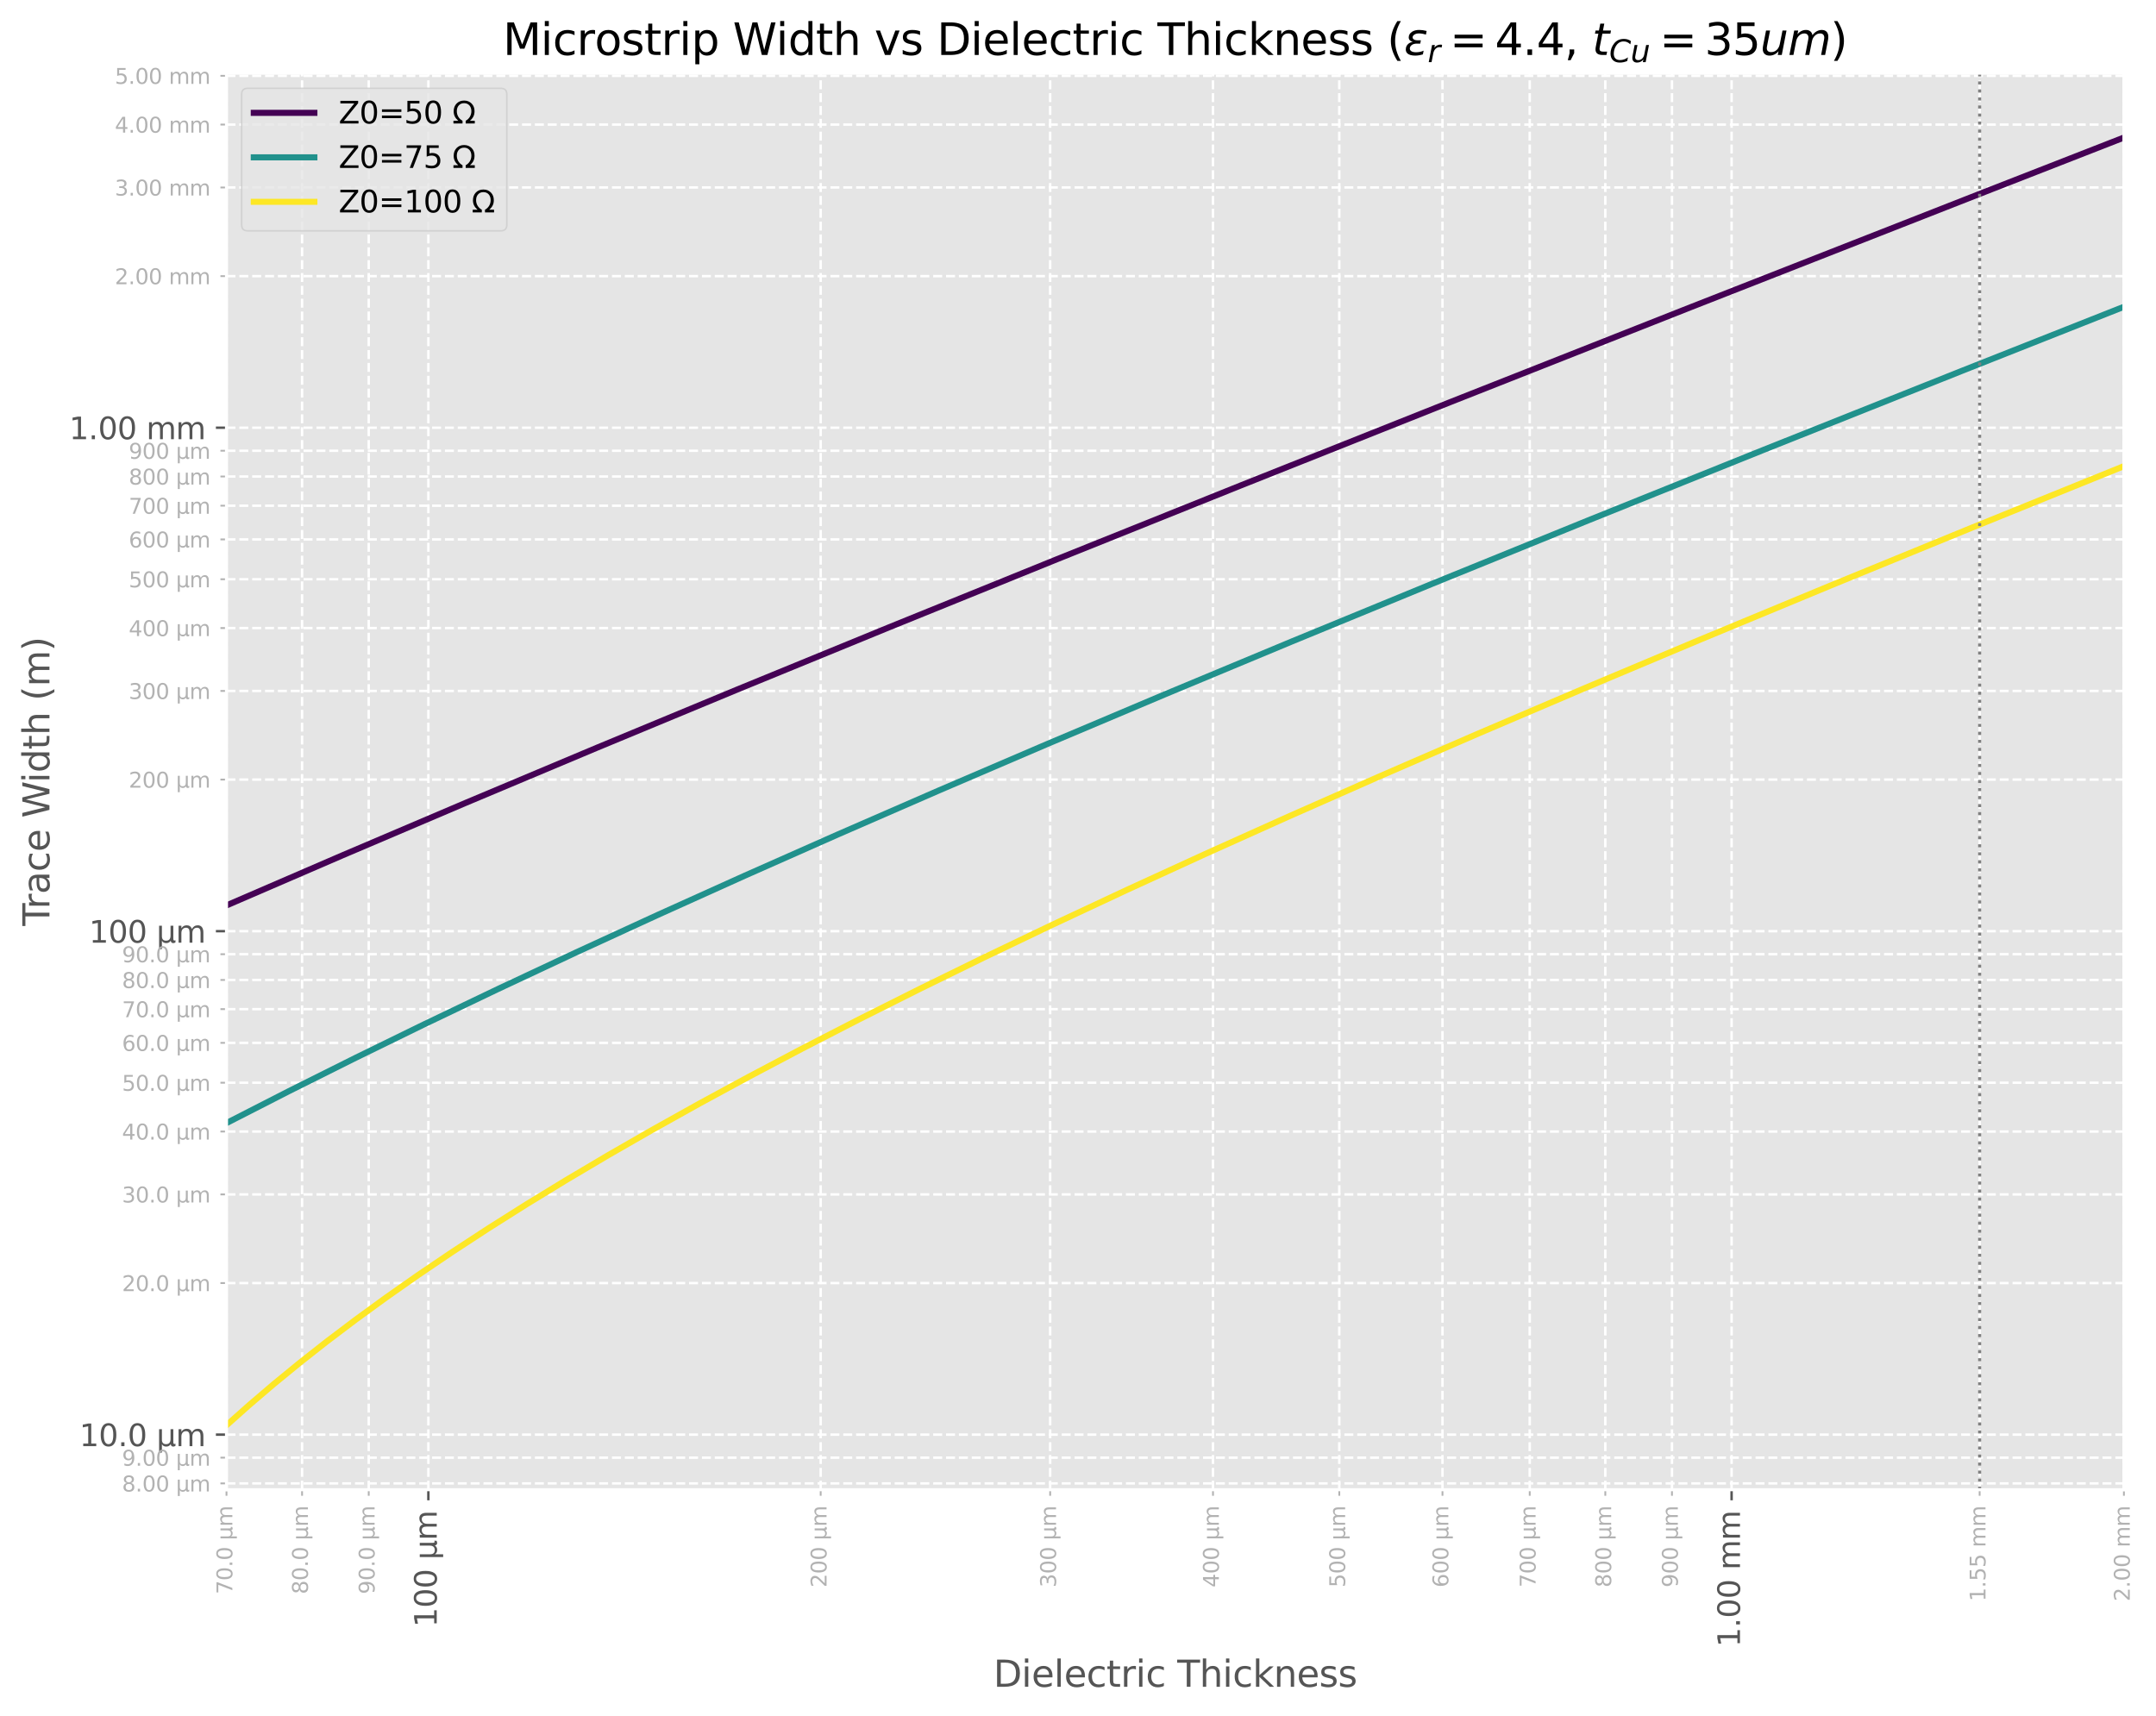 <?xml version="1.0" encoding="utf-8" standalone="no"?>
<!DOCTYPE svg PUBLIC "-//W3C//DTD SVG 1.1//EN"
  "http://www.w3.org/Graphics/SVG/1.1/DTD/svg11.dtd">
<svg xmlns:xlink="http://www.w3.org/1999/xlink" width="711.436pt" height="566.353pt" viewBox="0 0 711.436 566.353" xmlns="http://www.w3.org/2000/svg" version="1.1">
 <defs>
  <style type="text/css">*{stroke-linejoin: round; stroke-linecap: butt}</style>
 </defs>
 <g id="figure_1">
  <g id="patch_1">
   <path d="M 0 566.353 
L 711.436 566.353 
L 711.436 0 
L 0 0 
z
" style="fill: #ffffff"/>
  </g>
  <g id="axes_1">
   <g id="patch_2">
    <path d="M 74.739 491.614 
L 700.849 491.614 
L 700.849 24.144 
L 74.739 24.144 
z
" style="fill: #e5e5e5"/>
   </g>
   <g id="matplotlib.axis_1">
    <g id="xtick_1">
     <g id="line2d_1">
      <path d="M 141.353 491.614 
L 141.353 24.144 
" clip-path="url(#pd014035f03)" style="fill: none; stroke-dasharray: 2.96,1.28; stroke-dashoffset: 0; stroke: #ffffff; stroke-width: 0.8"/>
     </g>
     <g id="line2d_2">
      <defs>
       <path id="mc58f4478cb" d="M 0 0 
L 0 3.5 
" style="stroke: #555555; stroke-width: 0.8"/>
      </defs>
      <g>
       <use xlink:href="#mc58f4478cb" x="141.353" y="491.614" style="fill: #555555; stroke: #555555; stroke-width: 0.8"/>
      </g>
     </g>
     <g id="text_1">
      <!-- 100 µm -->
      <g style="fill: #555555" transform="translate(144.112 536.983) rotate(-90) scale(0.1 -0.1)">
       <defs>
        <path id="DejaVuSans-31" d="M 794 531 
L 1825 531 
L 1825 4091 
L 703 3866 
L 703 4441 
L 1819 4666 
L 2450 4666 
L 2450 531 
L 3481 531 
L 3481 0 
L 794 0 
L 794 531 
z
" transform="scale(0.016)"/>
        <path id="DejaVuSans-30" d="M 2034 4250 
Q 1547 4250 1301 3770 
Q 1056 3291 1056 2328 
Q 1056 1369 1301 889 
Q 1547 409 2034 409 
Q 2525 409 2770 889 
Q 3016 1369 3016 2328 
Q 3016 3291 2770 3770 
Q 2525 4250 2034 4250 
z
M 2034 4750 
Q 2819 4750 3233 4129 
Q 3647 3509 3647 2328 
Q 3647 1150 3233 529 
Q 2819 -91 2034 -91 
Q 1250 -91 836 529 
Q 422 1150 422 2328 
Q 422 3509 836 4129 
Q 1250 4750 2034 4750 
z
" transform="scale(0.016)"/>
        <path id="DejaVuSans-20" transform="scale(0.016)"/>
        <path id="DejaVuSans-b5" d="M 544 -1331 
L 544 3500 
L 1119 3500 
L 1119 1325 
Q 1119 872 1334 640 
Q 1550 409 1972 409 
Q 2434 409 2667 671 
Q 2900 934 2900 1459 
L 2900 3500 
L 3475 3500 
L 3475 806 
Q 3475 619 3529 530 
Q 3584 441 3700 441 
Q 3728 441 3778 458 
Q 3828 475 3916 513 
L 3916 50 
Q 3788 -22 3673 -56 
Q 3559 -91 3450 -91 
Q 3234 -91 3106 31 
Q 2978 153 2931 403 
Q 2775 156 2548 32 
Q 2322 -91 2016 -91 
Q 1697 -91 1473 31 
Q 1250 153 1119 397 
L 1119 -1331 
L 544 -1331 
z
" transform="scale(0.016)"/>
        <path id="DejaVuSans-6d" d="M 3328 2828 
Q 3544 3216 3844 3400 
Q 4144 3584 4550 3584 
Q 5097 3584 5394 3201 
Q 5691 2819 5691 2113 
L 5691 0 
L 5113 0 
L 5113 2094 
Q 5113 2597 4934 2840 
Q 4756 3084 4391 3084 
Q 3944 3084 3684 2787 
Q 3425 2491 3425 1978 
L 3425 0 
L 2847 0 
L 2847 2094 
Q 2847 2600 2669 2842 
Q 2491 3084 2119 3084 
Q 1678 3084 1418 2786 
Q 1159 2488 1159 1978 
L 1159 0 
L 581 0 
L 581 3500 
L 1159 3500 
L 1159 2956 
Q 1356 3278 1631 3431 
Q 1906 3584 2284 3584 
Q 2666 3584 2933 3390 
Q 3200 3197 3328 2828 
z
" transform="scale(0.016)"/>
       </defs>
       <use xlink:href="#DejaVuSans-31"/>
       <use xlink:href="#DejaVuSans-30" transform="translate(63.623 0)"/>
       <use xlink:href="#DejaVuSans-30" transform="translate(127.246 0)"/>
       <use xlink:href="#DejaVuSans-20" transform="translate(190.869 0)"/>
       <use xlink:href="#DejaVuSans-b5" transform="translate(222.656 0)"/>
       <use xlink:href="#DejaVuSans-6d" transform="translate(286.279 0)"/>
      </g>
     </g>
    </g>
    <g id="xtick_2">
     <g id="line2d_3">
      <path d="M 571.394 491.614 
L 571.394 24.144 
" clip-path="url(#pd014035f03)" style="fill: none; stroke-dasharray: 2.96,1.28; stroke-dashoffset: 0; stroke: #ffffff; stroke-width: 0.8"/>
     </g>
     <g id="line2d_4">
      <g>
       <use xlink:href="#mc58f4478cb" x="571.394" y="491.614" style="fill: #555555; stroke: #555555; stroke-width: 0.8"/>
      </g>
     </g>
     <g id="text_2">
      <!-- 1.00 mm -->
      <g style="fill: #555555" transform="translate(574.153 543.539) rotate(-90) scale(0.1 -0.1)">
       <defs>
        <path id="DejaVuSans-2e" d="M 684 794 
L 1344 794 
L 1344 0 
L 684 0 
L 684 794 
z
" transform="scale(0.016)"/>
       </defs>
       <use xlink:href="#DejaVuSans-31"/>
       <use xlink:href="#DejaVuSans-2e" transform="translate(63.623 0)"/>
       <use xlink:href="#DejaVuSans-30" transform="translate(95.41 0)"/>
       <use xlink:href="#DejaVuSans-30" transform="translate(159.033 0)"/>
       <use xlink:href="#DejaVuSans-20" transform="translate(222.656 0)"/>
       <use xlink:href="#DejaVuSans-6d" transform="translate(254.443 0)"/>
       <use xlink:href="#DejaVuSans-6d" transform="translate(351.855 0)"/>
      </g>
     </g>
    </g>
    <g id="xtick_3">
     <g id="line2d_5">
      <path d="M 74.739 491.614 
L 74.739 24.144 
" clip-path="url(#pd014035f03)" style="fill: none; stroke-dasharray: 2.96,1.28; stroke-dashoffset: 0; stroke: #ffffff; stroke-width: 0.8"/>
     </g>
     <g id="line2d_6">
      <defs>
       <path id="m87d65969f8" d="M 0 0 
L 0 2 
" style="stroke: #b2b2b2; stroke-width: 0.6"/>
      </defs>
      <g>
       <use xlink:href="#m87d65969f8" x="74.739" y="491.614" style="fill: #b2b2b2; stroke: #b2b2b2; stroke-width: 0.6"/>
      </g>
     </g>
     <g id="text_3">
      <!-- 70.0 µm -->
      <g style="fill: #b2b2b2" transform="translate(76.67 526.097) rotate(-90) scale(0.07 -0.07)">
       <defs>
        <path id="DejaVuSans-37" d="M 525 4666 
L 3525 4666 
L 3525 4397 
L 1831 0 
L 1172 0 
L 2766 4134 
L 525 4134 
L 525 4666 
z
" transform="scale(0.016)"/>
       </defs>
       <use xlink:href="#DejaVuSans-37"/>
       <use xlink:href="#DejaVuSans-30" transform="translate(63.623 0)"/>
       <use xlink:href="#DejaVuSans-2e" transform="translate(127.246 0)"/>
       <use xlink:href="#DejaVuSans-30" transform="translate(159.033 0)"/>
       <use xlink:href="#DejaVuSans-20" transform="translate(222.656 0)"/>
       <use xlink:href="#DejaVuSans-b5" transform="translate(254.443 0)"/>
       <use xlink:href="#DejaVuSans-6d" transform="translate(318.066 0)"/>
      </g>
     </g>
    </g>
    <g id="xtick_4">
     <g id="line2d_7">
      <path d="M 99.678 491.614 
L 99.678 24.144 
" clip-path="url(#pd014035f03)" style="fill: none; stroke-dasharray: 2.96,1.28; stroke-dashoffset: 0; stroke: #ffffff; stroke-width: 0.8"/>
     </g>
     <g id="line2d_8">
      <g>
       <use xlink:href="#m87d65969f8" x="99.678" y="491.614" style="fill: #b2b2b2; stroke: #b2b2b2; stroke-width: 0.6"/>
      </g>
     </g>
     <g id="text_4">
      <!-- 80.0 µm -->
      <g style="fill: #b2b2b2" transform="translate(101.609 526.097) rotate(-90) scale(0.07 -0.07)">
       <defs>
        <path id="DejaVuSans-38" d="M 2034 2216 
Q 1584 2216 1326 1975 
Q 1069 1734 1069 1313 
Q 1069 891 1326 650 
Q 1584 409 2034 409 
Q 2484 409 2743 651 
Q 3003 894 3003 1313 
Q 3003 1734 2745 1975 
Q 2488 2216 2034 2216 
z
M 1403 2484 
Q 997 2584 770 2862 
Q 544 3141 544 3541 
Q 544 4100 942 4425 
Q 1341 4750 2034 4750 
Q 2731 4750 3128 4425 
Q 3525 4100 3525 3541 
Q 3525 3141 3298 2862 
Q 3072 2584 2669 2484 
Q 3125 2378 3379 2068 
Q 3634 1759 3634 1313 
Q 3634 634 3220 271 
Q 2806 -91 2034 -91 
Q 1263 -91 848 271 
Q 434 634 434 1313 
Q 434 1759 690 2068 
Q 947 2378 1403 2484 
z
M 1172 3481 
Q 1172 3119 1398 2916 
Q 1625 2713 2034 2713 
Q 2441 2713 2670 2916 
Q 2900 3119 2900 3481 
Q 2900 3844 2670 4047 
Q 2441 4250 2034 4250 
Q 1625 4250 1398 4047 
Q 1172 3844 1172 3481 
z
" transform="scale(0.016)"/>
       </defs>
       <use xlink:href="#DejaVuSans-38"/>
       <use xlink:href="#DejaVuSans-30" transform="translate(63.623 0)"/>
       <use xlink:href="#DejaVuSans-2e" transform="translate(127.246 0)"/>
       <use xlink:href="#DejaVuSans-30" transform="translate(159.033 0)"/>
       <use xlink:href="#DejaVuSans-20" transform="translate(222.656 0)"/>
       <use xlink:href="#DejaVuSans-b5" transform="translate(254.443 0)"/>
       <use xlink:href="#DejaVuSans-6d" transform="translate(318.066 0)"/>
      </g>
     </g>
    </g>
    <g id="xtick_5">
     <g id="line2d_9">
      <path d="M 121.675 491.614 
L 121.675 24.144 
" clip-path="url(#pd014035f03)" style="fill: none; stroke-dasharray: 2.96,1.28; stroke-dashoffset: 0; stroke: #ffffff; stroke-width: 0.8"/>
     </g>
     <g id="line2d_10">
      <g>
       <use xlink:href="#m87d65969f8" x="121.675" y="491.614" style="fill: #b2b2b2; stroke: #b2b2b2; stroke-width: 0.6"/>
      </g>
     </g>
     <g id="text_5">
      <!-- 90.0 µm -->
      <g style="fill: #b2b2b2" transform="translate(123.607 526.097) rotate(-90) scale(0.07 -0.07)">
       <defs>
        <path id="DejaVuSans-39" d="M 703 97 
L 703 672 
Q 941 559 1184 500 
Q 1428 441 1663 441 
Q 2288 441 2617 861 
Q 2947 1281 2994 2138 
Q 2813 1869 2534 1725 
Q 2256 1581 1919 1581 
Q 1219 1581 811 2004 
Q 403 2428 403 3163 
Q 403 3881 828 4315 
Q 1253 4750 1959 4750 
Q 2769 4750 3195 4129 
Q 3622 3509 3622 2328 
Q 3622 1225 3098 567 
Q 2575 -91 1691 -91 
Q 1453 -91 1209 -44 
Q 966 3 703 97 
z
M 1959 2075 
Q 2384 2075 2632 2365 
Q 2881 2656 2881 3163 
Q 2881 3666 2632 3958 
Q 2384 4250 1959 4250 
Q 1534 4250 1286 3958 
Q 1038 3666 1038 3163 
Q 1038 2656 1286 2365 
Q 1534 2075 1959 2075 
z
" transform="scale(0.016)"/>
       </defs>
       <use xlink:href="#DejaVuSans-39"/>
       <use xlink:href="#DejaVuSans-30" transform="translate(63.623 0)"/>
       <use xlink:href="#DejaVuSans-2e" transform="translate(127.246 0)"/>
       <use xlink:href="#DejaVuSans-30" transform="translate(159.033 0)"/>
       <use xlink:href="#DejaVuSans-20" transform="translate(222.656 0)"/>
       <use xlink:href="#DejaVuSans-b5" transform="translate(254.443 0)"/>
       <use xlink:href="#DejaVuSans-6d" transform="translate(318.066 0)"/>
      </g>
     </g>
    </g>
    <g id="xtick_6">
     <g id="line2d_11">
      <path d="M 270.808 491.614 
L 270.808 24.144 
" clip-path="url(#pd014035f03)" style="fill: none; stroke-dasharray: 2.96,1.28; stroke-dashoffset: 0; stroke: #ffffff; stroke-width: 0.8"/>
     </g>
     <g id="line2d_12">
      <g>
       <use xlink:href="#m87d65969f8" x="270.808" y="491.614" style="fill: #b2b2b2; stroke: #b2b2b2; stroke-width: 0.6"/>
      </g>
     </g>
     <g id="text_6">
      <!-- 200 µm -->
      <g style="fill: #b2b2b2" transform="translate(272.74 523.872) rotate(-90) scale(0.07 -0.07)">
       <defs>
        <path id="DejaVuSans-32" d="M 1228 531 
L 3431 531 
L 3431 0 
L 469 0 
L 469 531 
Q 828 903 1448 1529 
Q 2069 2156 2228 2338 
Q 2531 2678 2651 2914 
Q 2772 3150 2772 3378 
Q 2772 3750 2511 3984 
Q 2250 4219 1831 4219 
Q 1534 4219 1204 4116 
Q 875 4013 500 3803 
L 500 4441 
Q 881 4594 1212 4672 
Q 1544 4750 1819 4750 
Q 2544 4750 2975 4387 
Q 3406 4025 3406 3419 
Q 3406 3131 3298 2873 
Q 3191 2616 2906 2266 
Q 2828 2175 2409 1742 
Q 1991 1309 1228 531 
z
" transform="scale(0.016)"/>
       </defs>
       <use xlink:href="#DejaVuSans-32"/>
       <use xlink:href="#DejaVuSans-30" transform="translate(63.623 0)"/>
       <use xlink:href="#DejaVuSans-30" transform="translate(127.246 0)"/>
       <use xlink:href="#DejaVuSans-20" transform="translate(190.869 0)"/>
       <use xlink:href="#DejaVuSans-b5" transform="translate(222.656 0)"/>
       <use xlink:href="#DejaVuSans-6d" transform="translate(286.279 0)"/>
      </g>
     </g>
    </g>
    <g id="xtick_7">
     <g id="line2d_13">
      <path d="M 346.534 491.614 
L 346.534 24.144 
" clip-path="url(#pd014035f03)" style="fill: none; stroke-dasharray: 2.96,1.28; stroke-dashoffset: 0; stroke: #ffffff; stroke-width: 0.8"/>
     </g>
     <g id="line2d_14">
      <g>
       <use xlink:href="#m87d65969f8" x="346.534" y="491.614" style="fill: #b2b2b2; stroke: #b2b2b2; stroke-width: 0.6"/>
      </g>
     </g>
     <g id="text_7">
      <!-- 300 µm -->
      <g style="fill: #b2b2b2" transform="translate(348.466 523.872) rotate(-90) scale(0.07 -0.07)">
       <defs>
        <path id="DejaVuSans-33" d="M 2597 2516 
Q 3050 2419 3304 2112 
Q 3559 1806 3559 1356 
Q 3559 666 3084 287 
Q 2609 -91 1734 -91 
Q 1441 -91 1130 -33 
Q 819 25 488 141 
L 488 750 
Q 750 597 1062 519 
Q 1375 441 1716 441 
Q 2309 441 2620 675 
Q 2931 909 2931 1356 
Q 2931 1769 2642 2001 
Q 2353 2234 1838 2234 
L 1294 2234 
L 1294 2753 
L 1863 2753 
Q 2328 2753 2575 2939 
Q 2822 3125 2822 3475 
Q 2822 3834 2567 4026 
Q 2313 4219 1838 4219 
Q 1578 4219 1281 4162 
Q 984 4106 628 3988 
L 628 4550 
Q 988 4650 1302 4700 
Q 1616 4750 1894 4750 
Q 2613 4750 3031 4423 
Q 3450 4097 3450 3541 
Q 3450 3153 3228 2886 
Q 3006 2619 2597 2516 
z
" transform="scale(0.016)"/>
       </defs>
       <use xlink:href="#DejaVuSans-33"/>
       <use xlink:href="#DejaVuSans-30" transform="translate(63.623 0)"/>
       <use xlink:href="#DejaVuSans-30" transform="translate(127.246 0)"/>
       <use xlink:href="#DejaVuSans-20" transform="translate(190.869 0)"/>
       <use xlink:href="#DejaVuSans-b5" transform="translate(222.656 0)"/>
       <use xlink:href="#DejaVuSans-6d" transform="translate(286.279 0)"/>
      </g>
     </g>
    </g>
    <g id="xtick_8">
     <g id="line2d_15">
      <path d="M 400.263 491.614 
L 400.263 24.144 
" clip-path="url(#pd014035f03)" style="fill: none; stroke-dasharray: 2.96,1.28; stroke-dashoffset: 0; stroke: #ffffff; stroke-width: 0.8"/>
     </g>
     <g id="line2d_16">
      <g>
       <use xlink:href="#m87d65969f8" x="400.263" y="491.614" style="fill: #b2b2b2; stroke: #b2b2b2; stroke-width: 0.6"/>
      </g>
     </g>
     <g id="text_8">
      <!-- 400 µm -->
      <g style="fill: #b2b2b2" transform="translate(402.195 523.872) rotate(-90) scale(0.07 -0.07)">
       <defs>
        <path id="DejaVuSans-34" d="M 2419 4116 
L 825 1625 
L 2419 1625 
L 2419 4116 
z
M 2253 4666 
L 3047 4666 
L 3047 1625 
L 3713 1625 
L 3713 1100 
L 3047 1100 
L 3047 0 
L 2419 0 
L 2419 1100 
L 313 1100 
L 313 1709 
L 2253 4666 
z
" transform="scale(0.016)"/>
       </defs>
       <use xlink:href="#DejaVuSans-34"/>
       <use xlink:href="#DejaVuSans-30" transform="translate(63.623 0)"/>
       <use xlink:href="#DejaVuSans-30" transform="translate(127.246 0)"/>
       <use xlink:href="#DejaVuSans-20" transform="translate(190.869 0)"/>
       <use xlink:href="#DejaVuSans-b5" transform="translate(222.656 0)"/>
       <use xlink:href="#DejaVuSans-6d" transform="translate(286.279 0)"/>
      </g>
     </g>
    </g>
    <g id="xtick_9">
     <g id="line2d_17">
      <path d="M 441.938 491.614 
L 441.938 24.144 
" clip-path="url(#pd014035f03)" style="fill: none; stroke-dasharray: 2.96,1.28; stroke-dashoffset: 0; stroke: #ffffff; stroke-width: 0.8"/>
     </g>
     <g id="line2d_18">
      <g>
       <use xlink:href="#m87d65969f8" x="441.938" y="491.614" style="fill: #b2b2b2; stroke: #b2b2b2; stroke-width: 0.6"/>
      </g>
     </g>
     <g id="text_9">
      <!-- 500 µm -->
      <g style="fill: #b2b2b2" transform="translate(443.87 523.872) rotate(-90) scale(0.07 -0.07)">
       <defs>
        <path id="DejaVuSans-35" d="M 691 4666 
L 3169 4666 
L 3169 4134 
L 1269 4134 
L 1269 2991 
Q 1406 3038 1543 3061 
Q 1681 3084 1819 3084 
Q 2600 3084 3056 2656 
Q 3513 2228 3513 1497 
Q 3513 744 3044 326 
Q 2575 -91 1722 -91 
Q 1428 -91 1123 -41 
Q 819 9 494 109 
L 494 744 
Q 775 591 1075 516 
Q 1375 441 1709 441 
Q 2250 441 2565 725 
Q 2881 1009 2881 1497 
Q 2881 1984 2565 2268 
Q 2250 2553 1709 2553 
Q 1456 2553 1204 2497 
Q 953 2441 691 2322 
L 691 4666 
z
" transform="scale(0.016)"/>
       </defs>
       <use xlink:href="#DejaVuSans-35"/>
       <use xlink:href="#DejaVuSans-30" transform="translate(63.623 0)"/>
       <use xlink:href="#DejaVuSans-30" transform="translate(127.246 0)"/>
       <use xlink:href="#DejaVuSans-20" transform="translate(190.869 0)"/>
       <use xlink:href="#DejaVuSans-b5" transform="translate(222.656 0)"/>
       <use xlink:href="#DejaVuSans-6d" transform="translate(286.279 0)"/>
      </g>
     </g>
    </g>
    <g id="xtick_10">
     <g id="line2d_19">
      <path d="M 475.99 491.614 
L 475.99 24.144 
" clip-path="url(#pd014035f03)" style="fill: none; stroke-dasharray: 2.96,1.28; stroke-dashoffset: 0; stroke: #ffffff; stroke-width: 0.8"/>
     </g>
     <g id="line2d_20">
      <g>
       <use xlink:href="#m87d65969f8" x="475.99" y="491.614" style="fill: #b2b2b2; stroke: #b2b2b2; stroke-width: 0.6"/>
      </g>
     </g>
     <g id="text_10">
      <!-- 600 µm -->
      <g style="fill: #b2b2b2" transform="translate(477.921 523.872) rotate(-90) scale(0.07 -0.07)">
       <defs>
        <path id="DejaVuSans-36" d="M 2113 2584 
Q 1688 2584 1439 2293 
Q 1191 2003 1191 1497 
Q 1191 994 1439 701 
Q 1688 409 2113 409 
Q 2538 409 2786 701 
Q 3034 994 3034 1497 
Q 3034 2003 2786 2293 
Q 2538 2584 2113 2584 
z
M 3366 4563 
L 3366 3988 
Q 3128 4100 2886 4159 
Q 2644 4219 2406 4219 
Q 1781 4219 1451 3797 
Q 1122 3375 1075 2522 
Q 1259 2794 1537 2939 
Q 1816 3084 2150 3084 
Q 2853 3084 3261 2657 
Q 3669 2231 3669 1497 
Q 3669 778 3244 343 
Q 2819 -91 2113 -91 
Q 1303 -91 875 529 
Q 447 1150 447 2328 
Q 447 3434 972 4092 
Q 1497 4750 2381 4750 
Q 2619 4750 2861 4703 
Q 3103 4656 3366 4563 
z
" transform="scale(0.016)"/>
       </defs>
       <use xlink:href="#DejaVuSans-36"/>
       <use xlink:href="#DejaVuSans-30" transform="translate(63.623 0)"/>
       <use xlink:href="#DejaVuSans-30" transform="translate(127.246 0)"/>
       <use xlink:href="#DejaVuSans-20" transform="translate(190.869 0)"/>
       <use xlink:href="#DejaVuSans-b5" transform="translate(222.656 0)"/>
       <use xlink:href="#DejaVuSans-6d" transform="translate(286.279 0)"/>
      </g>
     </g>
    </g>
    <g id="xtick_11">
     <g id="line2d_21">
      <path d="M 504.779 491.614 
L 504.779 24.144 
" clip-path="url(#pd014035f03)" style="fill: none; stroke-dasharray: 2.96,1.28; stroke-dashoffset: 0; stroke: #ffffff; stroke-width: 0.8"/>
     </g>
     <g id="line2d_22">
      <g>
       <use xlink:href="#m87d65969f8" x="504.779" y="491.614" style="fill: #b2b2b2; stroke: #b2b2b2; stroke-width: 0.6"/>
      </g>
     </g>
     <g id="text_11">
      <!-- 700 µm -->
      <g style="fill: #b2b2b2" transform="translate(506.711 523.872) rotate(-90) scale(0.07 -0.07)">
       <use xlink:href="#DejaVuSans-37"/>
       <use xlink:href="#DejaVuSans-30" transform="translate(63.623 0)"/>
       <use xlink:href="#DejaVuSans-30" transform="translate(127.246 0)"/>
       <use xlink:href="#DejaVuSans-20" transform="translate(190.869 0)"/>
       <use xlink:href="#DejaVuSans-b5" transform="translate(222.656 0)"/>
       <use xlink:href="#DejaVuSans-6d" transform="translate(286.279 0)"/>
      </g>
     </g>
    </g>
    <g id="xtick_12">
     <g id="line2d_23">
      <path d="M 529.718 491.614 
L 529.718 24.144 
" clip-path="url(#pd014035f03)" style="fill: none; stroke-dasharray: 2.96,1.28; stroke-dashoffset: 0; stroke: #ffffff; stroke-width: 0.8"/>
     </g>
     <g id="line2d_24">
      <g>
       <use xlink:href="#m87d65969f8" x="529.718" y="491.614" style="fill: #b2b2b2; stroke: #b2b2b2; stroke-width: 0.6"/>
      </g>
     </g>
     <g id="text_12">
      <!-- 800 µm -->
      <g style="fill: #b2b2b2" transform="translate(531.65 523.872) rotate(-90) scale(0.07 -0.07)">
       <use xlink:href="#DejaVuSans-38"/>
       <use xlink:href="#DejaVuSans-30" transform="translate(63.623 0)"/>
       <use xlink:href="#DejaVuSans-30" transform="translate(127.246 0)"/>
       <use xlink:href="#DejaVuSans-20" transform="translate(190.869 0)"/>
       <use xlink:href="#DejaVuSans-b5" transform="translate(222.656 0)"/>
       <use xlink:href="#DejaVuSans-6d" transform="translate(286.279 0)"/>
      </g>
     </g>
    </g>
    <g id="xtick_13">
     <g id="line2d_25">
      <path d="M 551.716 491.614 
L 551.716 24.144 
" clip-path="url(#pd014035f03)" style="fill: none; stroke-dasharray: 2.96,1.28; stroke-dashoffset: 0; stroke: #ffffff; stroke-width: 0.8"/>
     </g>
     <g id="line2d_26">
      <g>
       <use xlink:href="#m87d65969f8" x="551.716" y="491.614" style="fill: #b2b2b2; stroke: #b2b2b2; stroke-width: 0.6"/>
      </g>
     </g>
     <g id="text_13">
      <!-- 900 µm -->
      <g style="fill: #b2b2b2" transform="translate(553.648 523.872) rotate(-90) scale(0.07 -0.07)">
       <use xlink:href="#DejaVuSans-39"/>
       <use xlink:href="#DejaVuSans-30" transform="translate(63.623 0)"/>
       <use xlink:href="#DejaVuSans-30" transform="translate(127.246 0)"/>
       <use xlink:href="#DejaVuSans-20" transform="translate(190.869 0)"/>
       <use xlink:href="#DejaVuSans-b5" transform="translate(222.656 0)"/>
       <use xlink:href="#DejaVuSans-6d" transform="translate(286.279 0)"/>
      </g>
     </g>
    </g>
    <g id="xtick_14">
     <g id="line2d_27">
      <path d="M 653.244 491.614 
L 653.244 24.144 
" clip-path="url(#pd014035f03)" style="fill: none; stroke-dasharray: 2.96,1.28; stroke-dashoffset: 0; stroke: #ffffff; stroke-width: 0.8"/>
     </g>
     <g id="line2d_28">
      <g>
       <use xlink:href="#m87d65969f8" x="653.244" y="491.614" style="fill: #b2b2b2; stroke: #b2b2b2; stroke-width: 0.6"/>
      </g>
     </g>
     <g id="text_14">
      <!-- 1.55 mm -->
      <g style="fill: #b2b2b2" transform="translate(655.176 528.462) rotate(-90) scale(0.07 -0.07)">
       <use xlink:href="#DejaVuSans-31"/>
       <use xlink:href="#DejaVuSans-2e" transform="translate(63.623 0)"/>
       <use xlink:href="#DejaVuSans-35" transform="translate(95.41 0)"/>
       <use xlink:href="#DejaVuSans-35" transform="translate(159.033 0)"/>
       <use xlink:href="#DejaVuSans-20" transform="translate(222.656 0)"/>
       <use xlink:href="#DejaVuSans-6d" transform="translate(254.443 0)"/>
       <use xlink:href="#DejaVuSans-6d" transform="translate(351.855 0)"/>
      </g>
     </g>
    </g>
    <g id="xtick_15">
     <g id="line2d_29">
      <path d="M 700.849 491.614 
L 700.849 24.144 
" clip-path="url(#pd014035f03)" style="fill: none; stroke-dasharray: 2.96,1.28; stroke-dashoffset: 0; stroke: #ffffff; stroke-width: 0.8"/>
     </g>
     <g id="line2d_30">
      <g>
       <use xlink:href="#m87d65969f8" x="700.849" y="491.614" style="fill: #b2b2b2; stroke: #b2b2b2; stroke-width: 0.6"/>
      </g>
     </g>
     <g id="text_15">
      <!-- 2.00 mm -->
      <g style="fill: #b2b2b2" transform="translate(702.78 528.462) rotate(-90) scale(0.07 -0.07)">
       <use xlink:href="#DejaVuSans-32"/>
       <use xlink:href="#DejaVuSans-2e" transform="translate(63.623 0)"/>
       <use xlink:href="#DejaVuSans-30" transform="translate(95.41 0)"/>
       <use xlink:href="#DejaVuSans-30" transform="translate(159.033 0)"/>
       <use xlink:href="#DejaVuSans-20" transform="translate(222.656 0)"/>
       <use xlink:href="#DejaVuSans-6d" transform="translate(254.443 0)"/>
       <use xlink:href="#DejaVuSans-6d" transform="translate(351.855 0)"/>
      </g>
     </g>
    </g>
    <g id="text_16">
     <!-- Dielectric Thickness -->
     <g style="fill: #555555" transform="translate(327.812 556.657) scale(0.12 -0.12)">
      <defs>
       <path id="DejaVuSans-44" d="M 1259 4147 
L 1259 519 
L 2022 519 
Q 2988 519 3436 956 
Q 3884 1394 3884 2338 
Q 3884 3275 3436 3711 
Q 2988 4147 2022 4147 
L 1259 4147 
z
M 628 4666 
L 1925 4666 
Q 3281 4666 3915 4102 
Q 4550 3538 4550 2338 
Q 4550 1131 3912 565 
Q 3275 0 1925 0 
L 628 0 
L 628 4666 
z
" transform="scale(0.016)"/>
       <path id="DejaVuSans-69" d="M 603 3500 
L 1178 3500 
L 1178 0 
L 603 0 
L 603 3500 
z
M 603 4863 
L 1178 4863 
L 1178 4134 
L 603 4134 
L 603 4863 
z
" transform="scale(0.016)"/>
       <path id="DejaVuSans-65" d="M 3597 1894 
L 3597 1613 
L 953 1613 
Q 991 1019 1311 708 
Q 1631 397 2203 397 
Q 2534 397 2845 478 
Q 3156 559 3463 722 
L 3463 178 
Q 3153 47 2828 -22 
Q 2503 -91 2169 -91 
Q 1331 -91 842 396 
Q 353 884 353 1716 
Q 353 2575 817 3079 
Q 1281 3584 2069 3584 
Q 2775 3584 3186 3129 
Q 3597 2675 3597 1894 
z
M 3022 2063 
Q 3016 2534 2758 2815 
Q 2500 3097 2075 3097 
Q 1594 3097 1305 2825 
Q 1016 2553 972 2059 
L 3022 2063 
z
" transform="scale(0.016)"/>
       <path id="DejaVuSans-6c" d="M 603 4863 
L 1178 4863 
L 1178 0 
L 603 0 
L 603 4863 
z
" transform="scale(0.016)"/>
       <path id="DejaVuSans-63" d="M 3122 3366 
L 3122 2828 
Q 2878 2963 2633 3030 
Q 2388 3097 2138 3097 
Q 1578 3097 1268 2742 
Q 959 2388 959 1747 
Q 959 1106 1268 751 
Q 1578 397 2138 397 
Q 2388 397 2633 464 
Q 2878 531 3122 666 
L 3122 134 
Q 2881 22 2623 -34 
Q 2366 -91 2075 -91 
Q 1284 -91 818 406 
Q 353 903 353 1747 
Q 353 2603 823 3093 
Q 1294 3584 2113 3584 
Q 2378 3584 2631 3529 
Q 2884 3475 3122 3366 
z
" transform="scale(0.016)"/>
       <path id="DejaVuSans-74" d="M 1172 4494 
L 1172 3500 
L 2356 3500 
L 2356 3053 
L 1172 3053 
L 1172 1153 
Q 1172 725 1289 603 
Q 1406 481 1766 481 
L 2356 481 
L 2356 0 
L 1766 0 
Q 1100 0 847 248 
Q 594 497 594 1153 
L 594 3053 
L 172 3053 
L 172 3500 
L 594 3500 
L 594 4494 
L 1172 4494 
z
" transform="scale(0.016)"/>
       <path id="DejaVuSans-72" d="M 2631 2963 
Q 2534 3019 2420 3045 
Q 2306 3072 2169 3072 
Q 1681 3072 1420 2755 
Q 1159 2438 1159 1844 
L 1159 0 
L 581 0 
L 581 3500 
L 1159 3500 
L 1159 2956 
Q 1341 3275 1631 3429 
Q 1922 3584 2338 3584 
Q 2397 3584 2469 3576 
Q 2541 3569 2628 3553 
L 2631 2963 
z
" transform="scale(0.016)"/>
       <path id="DejaVuSans-54" d="M -19 4666 
L 3928 4666 
L 3928 4134 
L 2272 4134 
L 2272 0 
L 1638 0 
L 1638 4134 
L -19 4134 
L -19 4666 
z
" transform="scale(0.016)"/>
       <path id="DejaVuSans-68" d="M 3513 2113 
L 3513 0 
L 2938 0 
L 2938 2094 
Q 2938 2591 2744 2837 
Q 2550 3084 2163 3084 
Q 1697 3084 1428 2787 
Q 1159 2491 1159 1978 
L 1159 0 
L 581 0 
L 581 4863 
L 1159 4863 
L 1159 2956 
Q 1366 3272 1645 3428 
Q 1925 3584 2291 3584 
Q 2894 3584 3203 3211 
Q 3513 2838 3513 2113 
z
" transform="scale(0.016)"/>
       <path id="DejaVuSans-6b" d="M 581 4863 
L 1159 4863 
L 1159 1991 
L 2875 3500 
L 3609 3500 
L 1753 1863 
L 3688 0 
L 2938 0 
L 1159 1709 
L 1159 0 
L 581 0 
L 581 4863 
z
" transform="scale(0.016)"/>
       <path id="DejaVuSans-6e" d="M 3513 2113 
L 3513 0 
L 2938 0 
L 2938 2094 
Q 2938 2591 2744 2837 
Q 2550 3084 2163 3084 
Q 1697 3084 1428 2787 
Q 1159 2491 1159 1978 
L 1159 0 
L 581 0 
L 581 3500 
L 1159 3500 
L 1159 2956 
Q 1366 3272 1645 3428 
Q 1925 3584 2291 3584 
Q 2894 3584 3203 3211 
Q 3513 2838 3513 2113 
z
" transform="scale(0.016)"/>
       <path id="DejaVuSans-73" d="M 2834 3397 
L 2834 2853 
Q 2591 2978 2328 3040 
Q 2066 3103 1784 3103 
Q 1356 3103 1142 2972 
Q 928 2841 928 2578 
Q 928 2378 1081 2264 
Q 1234 2150 1697 2047 
L 1894 2003 
Q 2506 1872 2764 1633 
Q 3022 1394 3022 966 
Q 3022 478 2636 193 
Q 2250 -91 1575 -91 
Q 1294 -91 989 -36 
Q 684 19 347 128 
L 347 722 
Q 666 556 975 473 
Q 1284 391 1588 391 
Q 1994 391 2212 530 
Q 2431 669 2431 922 
Q 2431 1156 2273 1281 
Q 2116 1406 1581 1522 
L 1381 1569 
Q 847 1681 609 1914 
Q 372 2147 372 2553 
Q 372 3047 722 3315 
Q 1072 3584 1716 3584 
Q 2034 3584 2315 3537 
Q 2597 3491 2834 3397 
z
" transform="scale(0.016)"/>
      </defs>
      <use xlink:href="#DejaVuSans-44"/>
      <use xlink:href="#DejaVuSans-69" transform="translate(77.002 0)"/>
      <use xlink:href="#DejaVuSans-65" transform="translate(104.785 0)"/>
      <use xlink:href="#DejaVuSans-6c" transform="translate(166.309 0)"/>
      <use xlink:href="#DejaVuSans-65" transform="translate(194.092 0)"/>
      <use xlink:href="#DejaVuSans-63" transform="translate(255.615 0)"/>
      <use xlink:href="#DejaVuSans-74" transform="translate(310.596 0)"/>
      <use xlink:href="#DejaVuSans-72" transform="translate(349.805 0)"/>
      <use xlink:href="#DejaVuSans-69" transform="translate(390.918 0)"/>
      <use xlink:href="#DejaVuSans-63" transform="translate(418.701 0)"/>
      <use xlink:href="#DejaVuSans-20" transform="translate(473.682 0)"/>
      <use xlink:href="#DejaVuSans-54" transform="translate(505.469 0)"/>
      <use xlink:href="#DejaVuSans-68" transform="translate(566.553 0)"/>
      <use xlink:href="#DejaVuSans-69" transform="translate(629.932 0)"/>
      <use xlink:href="#DejaVuSans-63" transform="translate(657.715 0)"/>
      <use xlink:href="#DejaVuSans-6b" transform="translate(712.695 0)"/>
      <use xlink:href="#DejaVuSans-6e" transform="translate(770.605 0)"/>
      <use xlink:href="#DejaVuSans-65" transform="translate(833.984 0)"/>
      <use xlink:href="#DejaVuSans-73" transform="translate(895.508 0)"/>
      <use xlink:href="#DejaVuSans-73" transform="translate(947.607 0)"/>
     </g>
    </g>
   </g>
   <g id="matplotlib.axis_2">
    <g id="ytick_1">
     <g id="line2d_31">
      <path d="M 74.739 473.446 
L 700.849 473.446 
" clip-path="url(#pd014035f03)" style="fill: none; stroke-dasharray: 2.96,1.28; stroke-dashoffset: 0; stroke: #ffffff; stroke-width: 0.8"/>
     </g>
     <g id="line2d_32">
      <defs>
       <path id="m766559f4ef" d="M 0 0 
L -3.5 0 
" style="stroke: #555555; stroke-width: 0.8"/>
      </defs>
      <g>
       <use xlink:href="#m766559f4ef" x="74.739" y="473.446" style="fill: #555555; stroke: #555555; stroke-width: 0.8"/>
      </g>
     </g>
     <g id="text_17">
      <!-- 10.0 µm -->
      <g style="fill: #555555" transform="translate(26.192 477.245) scale(0.1 -0.1)">
       <use xlink:href="#DejaVuSans-31"/>
       <use xlink:href="#DejaVuSans-30" transform="translate(63.623 0)"/>
       <use xlink:href="#DejaVuSans-2e" transform="translate(127.246 0)"/>
       <use xlink:href="#DejaVuSans-30" transform="translate(159.033 0)"/>
       <use xlink:href="#DejaVuSans-20" transform="translate(222.656 0)"/>
       <use xlink:href="#DejaVuSans-b5" transform="translate(254.443 0)"/>
       <use xlink:href="#DejaVuSans-6d" transform="translate(318.066 0)"/>
      </g>
     </g>
    </g>
    <g id="ytick_2">
     <g id="line2d_33">
      <path d="M 74.739 307.296 
L 700.849 307.296 
" clip-path="url(#pd014035f03)" style="fill: none; stroke-dasharray: 2.96,1.28; stroke-dashoffset: 0; stroke: #ffffff; stroke-width: 0.8"/>
     </g>
     <g id="line2d_34">
      <g>
       <use xlink:href="#m766559f4ef" x="74.739" y="307.296" style="fill: #555555; stroke: #555555; stroke-width: 0.8"/>
      </g>
     </g>
     <g id="text_18">
      <!-- 100 µm -->
      <g style="fill: #555555" transform="translate(29.37 311.095) scale(0.1 -0.1)">
       <use xlink:href="#DejaVuSans-31"/>
       <use xlink:href="#DejaVuSans-30" transform="translate(63.623 0)"/>
       <use xlink:href="#DejaVuSans-30" transform="translate(127.246 0)"/>
       <use xlink:href="#DejaVuSans-20" transform="translate(190.869 0)"/>
       <use xlink:href="#DejaVuSans-b5" transform="translate(222.656 0)"/>
       <use xlink:href="#DejaVuSans-6d" transform="translate(286.279 0)"/>
      </g>
     </g>
    </g>
    <g id="ytick_3">
     <g id="line2d_35">
      <path d="M 74.739 141.146 
L 700.849 141.146 
" clip-path="url(#pd014035f03)" style="fill: none; stroke-dasharray: 2.96,1.28; stroke-dashoffset: 0; stroke: #ffffff; stroke-width: 0.8"/>
     </g>
     <g id="line2d_36">
      <g>
       <use xlink:href="#m766559f4ef" x="74.739" y="141.146" style="fill: #555555; stroke: #555555; stroke-width: 0.8"/>
      </g>
     </g>
     <g id="text_19">
      <!-- 1.00 mm -->
      <g style="fill: #555555" transform="translate(22.814 144.946) scale(0.1 -0.1)">
       <use xlink:href="#DejaVuSans-31"/>
       <use xlink:href="#DejaVuSans-2e" transform="translate(63.623 0)"/>
       <use xlink:href="#DejaVuSans-30" transform="translate(95.41 0)"/>
       <use xlink:href="#DejaVuSans-30" transform="translate(159.033 0)"/>
       <use xlink:href="#DejaVuSans-20" transform="translate(222.656 0)"/>
       <use xlink:href="#DejaVuSans-6d" transform="translate(254.443 0)"/>
       <use xlink:href="#DejaVuSans-6d" transform="translate(351.855 0)"/>
      </g>
     </g>
    </g>
    <g id="ytick_4">
     <g id="line2d_37">
      <path d="M 74.739 489.547 
L 700.849 489.547 
" clip-path="url(#pd014035f03)" style="fill: none; stroke-dasharray: 2.96,1.28; stroke-dashoffset: 0; stroke: #ffffff; stroke-width: 0.8"/>
     </g>
     <g id="line2d_38">
      <defs>
       <path id="md12c34e77c" d="M 0 0 
L -2 0 
" style="stroke: #b2b2b2; stroke-width: 0.6"/>
      </defs>
      <g>
       <use xlink:href="#md12c34e77c" x="74.739" y="489.547" style="fill: #b2b2b2; stroke: #b2b2b2; stroke-width: 0.6"/>
      </g>
     </g>
     <g id="text_20">
      <!-- 8.00 µm -->
      <g style="fill: #b2b2b2" transform="translate(40.256 492.207) scale(0.07 -0.07)">
       <use xlink:href="#DejaVuSans-38"/>
       <use xlink:href="#DejaVuSans-2e" transform="translate(63.623 0)"/>
       <use xlink:href="#DejaVuSans-30" transform="translate(95.41 0)"/>
       <use xlink:href="#DejaVuSans-30" transform="translate(159.033 0)"/>
       <use xlink:href="#DejaVuSans-20" transform="translate(222.656 0)"/>
       <use xlink:href="#DejaVuSans-b5" transform="translate(254.443 0)"/>
       <use xlink:href="#DejaVuSans-6d" transform="translate(318.066 0)"/>
      </g>
     </g>
    </g>
    <g id="ytick_5">
     <g id="line2d_39">
      <path d="M 74.739 481.048 
L 700.849 481.048 
" clip-path="url(#pd014035f03)" style="fill: none; stroke-dasharray: 2.96,1.28; stroke-dashoffset: 0; stroke: #ffffff; stroke-width: 0.8"/>
     </g>
     <g id="line2d_40">
      <g>
       <use xlink:href="#md12c34e77c" x="74.739" y="481.048" style="fill: #b2b2b2; stroke: #b2b2b2; stroke-width: 0.6"/>
      </g>
     </g>
     <g id="text_21">
      <!-- 9.00 µm -->
      <g style="fill: #b2b2b2" transform="translate(40.256 483.708) scale(0.07 -0.07)">
       <use xlink:href="#DejaVuSans-39"/>
       <use xlink:href="#DejaVuSans-2e" transform="translate(63.623 0)"/>
       <use xlink:href="#DejaVuSans-30" transform="translate(95.41 0)"/>
       <use xlink:href="#DejaVuSans-30" transform="translate(159.033 0)"/>
       <use xlink:href="#DejaVuSans-20" transform="translate(222.656 0)"/>
       <use xlink:href="#DejaVuSans-b5" transform="translate(254.443 0)"/>
       <use xlink:href="#DejaVuSans-6d" transform="translate(318.066 0)"/>
      </g>
     </g>
    </g>
    <g id="ytick_6">
     <g id="line2d_41">
      <path d="M 74.739 423.43 
L 700.849 423.43 
" clip-path="url(#pd014035f03)" style="fill: none; stroke-dasharray: 2.96,1.28; stroke-dashoffset: 0; stroke: #ffffff; stroke-width: 0.8"/>
     </g>
     <g id="line2d_42">
      <g>
       <use xlink:href="#md12c34e77c" x="74.739" y="423.43" style="fill: #b2b2b2; stroke: #b2b2b2; stroke-width: 0.6"/>
      </g>
     </g>
     <g id="text_22">
      <!-- 20.0 µm -->
      <g style="fill: #b2b2b2" transform="translate(40.256 426.089) scale(0.07 -0.07)">
       <use xlink:href="#DejaVuSans-32"/>
       <use xlink:href="#DejaVuSans-30" transform="translate(63.623 0)"/>
       <use xlink:href="#DejaVuSans-2e" transform="translate(127.246 0)"/>
       <use xlink:href="#DejaVuSans-30" transform="translate(159.033 0)"/>
       <use xlink:href="#DejaVuSans-20" transform="translate(222.656 0)"/>
       <use xlink:href="#DejaVuSans-b5" transform="translate(254.443 0)"/>
       <use xlink:href="#DejaVuSans-6d" transform="translate(318.066 0)"/>
      </g>
     </g>
    </g>
    <g id="ytick_7">
     <g id="line2d_43">
      <path d="M 74.739 394.172 
L 700.849 394.172 
" clip-path="url(#pd014035f03)" style="fill: none; stroke-dasharray: 2.96,1.28; stroke-dashoffset: 0; stroke: #ffffff; stroke-width: 0.8"/>
     </g>
     <g id="line2d_44">
      <g>
       <use xlink:href="#md12c34e77c" x="74.739" y="394.172" style="fill: #b2b2b2; stroke: #b2b2b2; stroke-width: 0.6"/>
      </g>
     </g>
     <g id="text_23">
      <!-- 30.0 µm -->
      <g style="fill: #b2b2b2" transform="translate(40.256 396.831) scale(0.07 -0.07)">
       <use xlink:href="#DejaVuSans-33"/>
       <use xlink:href="#DejaVuSans-30" transform="translate(63.623 0)"/>
       <use xlink:href="#DejaVuSans-2e" transform="translate(127.246 0)"/>
       <use xlink:href="#DejaVuSans-30" transform="translate(159.033 0)"/>
       <use xlink:href="#DejaVuSans-20" transform="translate(222.656 0)"/>
       <use xlink:href="#DejaVuSans-b5" transform="translate(254.443 0)"/>
       <use xlink:href="#DejaVuSans-6d" transform="translate(318.066 0)"/>
      </g>
     </g>
    </g>
    <g id="ytick_8">
     <g id="line2d_45">
      <path d="M 74.739 373.414 
L 700.849 373.414 
" clip-path="url(#pd014035f03)" style="fill: none; stroke-dasharray: 2.96,1.28; stroke-dashoffset: 0; stroke: #ffffff; stroke-width: 0.8"/>
     </g>
     <g id="line2d_46">
      <g>
       <use xlink:href="#md12c34e77c" x="74.739" y="373.414" style="fill: #b2b2b2; stroke: #b2b2b2; stroke-width: 0.6"/>
      </g>
     </g>
     <g id="text_24">
      <!-- 40.0 µm -->
      <g style="fill: #b2b2b2" transform="translate(40.256 376.073) scale(0.07 -0.07)">
       <use xlink:href="#DejaVuSans-34"/>
       <use xlink:href="#DejaVuSans-30" transform="translate(63.623 0)"/>
       <use xlink:href="#DejaVuSans-2e" transform="translate(127.246 0)"/>
       <use xlink:href="#DejaVuSans-30" transform="translate(159.033 0)"/>
       <use xlink:href="#DejaVuSans-20" transform="translate(222.656 0)"/>
       <use xlink:href="#DejaVuSans-b5" transform="translate(254.443 0)"/>
       <use xlink:href="#DejaVuSans-6d" transform="translate(318.066 0)"/>
      </g>
     </g>
    </g>
    <g id="ytick_9">
     <g id="line2d_47">
      <path d="M 74.739 357.312 
L 700.849 357.312 
" clip-path="url(#pd014035f03)" style="fill: none; stroke-dasharray: 2.96,1.28; stroke-dashoffset: 0; stroke: #ffffff; stroke-width: 0.8"/>
     </g>
     <g id="line2d_48">
      <g>
       <use xlink:href="#md12c34e77c" x="74.739" y="357.312" style="fill: #b2b2b2; stroke: #b2b2b2; stroke-width: 0.6"/>
      </g>
     </g>
     <g id="text_25">
      <!-- 50.0 µm -->
      <g style="fill: #b2b2b2" transform="translate(40.256 359.971) scale(0.07 -0.07)">
       <use xlink:href="#DejaVuSans-35"/>
       <use xlink:href="#DejaVuSans-30" transform="translate(63.623 0)"/>
       <use xlink:href="#DejaVuSans-2e" transform="translate(127.246 0)"/>
       <use xlink:href="#DejaVuSans-30" transform="translate(159.033 0)"/>
       <use xlink:href="#DejaVuSans-20" transform="translate(222.656 0)"/>
       <use xlink:href="#DejaVuSans-b5" transform="translate(254.443 0)"/>
       <use xlink:href="#DejaVuSans-6d" transform="translate(318.066 0)"/>
      </g>
     </g>
    </g>
    <g id="ytick_10">
     <g id="line2d_49">
      <path d="M 74.739 344.156 
L 700.849 344.156 
" clip-path="url(#pd014035f03)" style="fill: none; stroke-dasharray: 2.96,1.28; stroke-dashoffset: 0; stroke: #ffffff; stroke-width: 0.8"/>
     </g>
     <g id="line2d_50">
      <g>
       <use xlink:href="#md12c34e77c" x="74.739" y="344.156" style="fill: #b2b2b2; stroke: #b2b2b2; stroke-width: 0.6"/>
      </g>
     </g>
     <g id="text_26">
      <!-- 60.0 µm -->
      <g style="fill: #b2b2b2" transform="translate(40.256 346.815) scale(0.07 -0.07)">
       <use xlink:href="#DejaVuSans-36"/>
       <use xlink:href="#DejaVuSans-30" transform="translate(63.623 0)"/>
       <use xlink:href="#DejaVuSans-2e" transform="translate(127.246 0)"/>
       <use xlink:href="#DejaVuSans-30" transform="translate(159.033 0)"/>
       <use xlink:href="#DejaVuSans-20" transform="translate(222.656 0)"/>
       <use xlink:href="#DejaVuSans-b5" transform="translate(254.443 0)"/>
       <use xlink:href="#DejaVuSans-6d" transform="translate(318.066 0)"/>
      </g>
     </g>
    </g>
    <g id="ytick_11">
     <g id="line2d_51">
      <path d="M 74.739 333.033 
L 700.849 333.033 
" clip-path="url(#pd014035f03)" style="fill: none; stroke-dasharray: 2.96,1.28; stroke-dashoffset: 0; stroke: #ffffff; stroke-width: 0.8"/>
     </g>
     <g id="line2d_52">
      <g>
       <use xlink:href="#md12c34e77c" x="74.739" y="333.033" style="fill: #b2b2b2; stroke: #b2b2b2; stroke-width: 0.6"/>
      </g>
     </g>
     <g id="text_27">
      <!-- 70.0 µm -->
      <g style="fill: #b2b2b2" transform="translate(40.256 335.692) scale(0.07 -0.07)">
       <use xlink:href="#DejaVuSans-37"/>
       <use xlink:href="#DejaVuSans-30" transform="translate(63.623 0)"/>
       <use xlink:href="#DejaVuSans-2e" transform="translate(127.246 0)"/>
       <use xlink:href="#DejaVuSans-30" transform="translate(159.033 0)"/>
       <use xlink:href="#DejaVuSans-20" transform="translate(222.656 0)"/>
       <use xlink:href="#DejaVuSans-b5" transform="translate(254.443 0)"/>
       <use xlink:href="#DejaVuSans-6d" transform="translate(318.066 0)"/>
      </g>
     </g>
    </g>
    <g id="ytick_12">
     <g id="line2d_53">
      <path d="M 74.739 323.397 
L 700.849 323.397 
" clip-path="url(#pd014035f03)" style="fill: none; stroke-dasharray: 2.96,1.28; stroke-dashoffset: 0; stroke: #ffffff; stroke-width: 0.8"/>
     </g>
     <g id="line2d_54">
      <g>
       <use xlink:href="#md12c34e77c" x="74.739" y="323.397" style="fill: #b2b2b2; stroke: #b2b2b2; stroke-width: 0.6"/>
      </g>
     </g>
     <g id="text_28">
      <!-- 80.0 µm -->
      <g style="fill: #b2b2b2" transform="translate(40.256 326.057) scale(0.07 -0.07)">
       <use xlink:href="#DejaVuSans-38"/>
       <use xlink:href="#DejaVuSans-30" transform="translate(63.623 0)"/>
       <use xlink:href="#DejaVuSans-2e" transform="translate(127.246 0)"/>
       <use xlink:href="#DejaVuSans-30" transform="translate(159.033 0)"/>
       <use xlink:href="#DejaVuSans-20" transform="translate(222.656 0)"/>
       <use xlink:href="#DejaVuSans-b5" transform="translate(254.443 0)"/>
       <use xlink:href="#DejaVuSans-6d" transform="translate(318.066 0)"/>
      </g>
     </g>
    </g>
    <g id="ytick_13">
     <g id="line2d_55">
      <path d="M 74.739 314.899 
L 700.849 314.899 
" clip-path="url(#pd014035f03)" style="fill: none; stroke-dasharray: 2.96,1.28; stroke-dashoffset: 0; stroke: #ffffff; stroke-width: 0.8"/>
     </g>
     <g id="line2d_56">
      <g>
       <use xlink:href="#md12c34e77c" x="74.739" y="314.899" style="fill: #b2b2b2; stroke: #b2b2b2; stroke-width: 0.6"/>
      </g>
     </g>
     <g id="text_29">
      <!-- 90.0 µm -->
      <g style="fill: #b2b2b2" transform="translate(40.256 317.558) scale(0.07 -0.07)">
       <use xlink:href="#DejaVuSans-39"/>
       <use xlink:href="#DejaVuSans-30" transform="translate(63.623 0)"/>
       <use xlink:href="#DejaVuSans-2e" transform="translate(127.246 0)"/>
       <use xlink:href="#DejaVuSans-30" transform="translate(159.033 0)"/>
       <use xlink:href="#DejaVuSans-20" transform="translate(222.656 0)"/>
       <use xlink:href="#DejaVuSans-b5" transform="translate(254.443 0)"/>
       <use xlink:href="#DejaVuSans-6d" transform="translate(318.066 0)"/>
      </g>
     </g>
    </g>
    <g id="ytick_14">
     <g id="line2d_57">
      <path d="M 74.739 257.28 
L 700.849 257.28 
" clip-path="url(#pd014035f03)" style="fill: none; stroke-dasharray: 2.96,1.28; stroke-dashoffset: 0; stroke: #ffffff; stroke-width: 0.8"/>
     </g>
     <g id="line2d_58">
      <g>
       <use xlink:href="#md12c34e77c" x="74.739" y="257.28" style="fill: #b2b2b2; stroke: #b2b2b2; stroke-width: 0.6"/>
      </g>
     </g>
     <g id="text_30">
      <!-- 200 µm -->
      <g style="fill: #b2b2b2" transform="translate(42.481 259.939) scale(0.07 -0.07)">
       <use xlink:href="#DejaVuSans-32"/>
       <use xlink:href="#DejaVuSans-30" transform="translate(63.623 0)"/>
       <use xlink:href="#DejaVuSans-30" transform="translate(127.246 0)"/>
       <use xlink:href="#DejaVuSans-20" transform="translate(190.869 0)"/>
       <use xlink:href="#DejaVuSans-b5" transform="translate(222.656 0)"/>
       <use xlink:href="#DejaVuSans-6d" transform="translate(286.279 0)"/>
      </g>
     </g>
    </g>
    <g id="ytick_15">
     <g id="line2d_59">
      <path d="M 74.739 228.022 
L 700.849 228.022 
" clip-path="url(#pd014035f03)" style="fill: none; stroke-dasharray: 2.96,1.28; stroke-dashoffset: 0; stroke: #ffffff; stroke-width: 0.8"/>
     </g>
     <g id="line2d_60">
      <g>
       <use xlink:href="#md12c34e77c" x="74.739" y="228.022" style="fill: #b2b2b2; stroke: #b2b2b2; stroke-width: 0.6"/>
      </g>
     </g>
     <g id="text_31">
      <!-- 300 µm -->
      <g style="fill: #b2b2b2" transform="translate(42.481 230.682) scale(0.07 -0.07)">
       <use xlink:href="#DejaVuSans-33"/>
       <use xlink:href="#DejaVuSans-30" transform="translate(63.623 0)"/>
       <use xlink:href="#DejaVuSans-30" transform="translate(127.246 0)"/>
       <use xlink:href="#DejaVuSans-20" transform="translate(190.869 0)"/>
       <use xlink:href="#DejaVuSans-b5" transform="translate(222.656 0)"/>
       <use xlink:href="#DejaVuSans-6d" transform="translate(286.279 0)"/>
      </g>
     </g>
    </g>
    <g id="ytick_16">
     <g id="line2d_61">
      <path d="M 74.739 207.264 
L 700.849 207.264 
" clip-path="url(#pd014035f03)" style="fill: none; stroke-dasharray: 2.96,1.28; stroke-dashoffset: 0; stroke: #ffffff; stroke-width: 0.8"/>
     </g>
     <g id="line2d_62">
      <g>
       <use xlink:href="#md12c34e77c" x="74.739" y="207.264" style="fill: #b2b2b2; stroke: #b2b2b2; stroke-width: 0.6"/>
      </g>
     </g>
     <g id="text_32">
      <!-- 400 µm -->
      <g style="fill: #b2b2b2" transform="translate(42.481 209.923) scale(0.07 -0.07)">
       <use xlink:href="#DejaVuSans-34"/>
       <use xlink:href="#DejaVuSans-30" transform="translate(63.623 0)"/>
       <use xlink:href="#DejaVuSans-30" transform="translate(127.246 0)"/>
       <use xlink:href="#DejaVuSans-20" transform="translate(190.869 0)"/>
       <use xlink:href="#DejaVuSans-b5" transform="translate(222.656 0)"/>
       <use xlink:href="#DejaVuSans-6d" transform="translate(286.279 0)"/>
      </g>
     </g>
    </g>
    <g id="ytick_17">
     <g id="line2d_63">
      <path d="M 74.739 191.162 
L 700.849 191.162 
" clip-path="url(#pd014035f03)" style="fill: none; stroke-dasharray: 2.96,1.28; stroke-dashoffset: 0; stroke: #ffffff; stroke-width: 0.8"/>
     </g>
     <g id="line2d_64">
      <g>
       <use xlink:href="#md12c34e77c" x="74.739" y="191.162" style="fill: #b2b2b2; stroke: #b2b2b2; stroke-width: 0.6"/>
      </g>
     </g>
     <g id="text_33">
      <!-- 500 µm -->
      <g style="fill: #b2b2b2" transform="translate(42.481 193.822) scale(0.07 -0.07)">
       <use xlink:href="#DejaVuSans-35"/>
       <use xlink:href="#DejaVuSans-30" transform="translate(63.623 0)"/>
       <use xlink:href="#DejaVuSans-30" transform="translate(127.246 0)"/>
       <use xlink:href="#DejaVuSans-20" transform="translate(190.869 0)"/>
       <use xlink:href="#DejaVuSans-b5" transform="translate(222.656 0)"/>
       <use xlink:href="#DejaVuSans-6d" transform="translate(286.279 0)"/>
      </g>
     </g>
    </g>
    <g id="ytick_18">
     <g id="line2d_65">
      <path d="M 74.739 178.006 
L 700.849 178.006 
" clip-path="url(#pd014035f03)" style="fill: none; stroke-dasharray: 2.96,1.28; stroke-dashoffset: 0; stroke: #ffffff; stroke-width: 0.8"/>
     </g>
     <g id="line2d_66">
      <g>
       <use xlink:href="#md12c34e77c" x="74.739" y="178.006" style="fill: #b2b2b2; stroke: #b2b2b2; stroke-width: 0.6"/>
      </g>
     </g>
     <g id="text_34">
      <!-- 600 µm -->
      <g style="fill: #b2b2b2" transform="translate(42.481 180.666) scale(0.07 -0.07)">
       <use xlink:href="#DejaVuSans-36"/>
       <use xlink:href="#DejaVuSans-30" transform="translate(63.623 0)"/>
       <use xlink:href="#DejaVuSans-30" transform="translate(127.246 0)"/>
       <use xlink:href="#DejaVuSans-20" transform="translate(190.869 0)"/>
       <use xlink:href="#DejaVuSans-b5" transform="translate(222.656 0)"/>
       <use xlink:href="#DejaVuSans-6d" transform="translate(286.279 0)"/>
      </g>
     </g>
    </g>
    <g id="ytick_19">
     <g id="line2d_67">
      <path d="M 74.739 166.883 
L 700.849 166.883 
" clip-path="url(#pd014035f03)" style="fill: none; stroke-dasharray: 2.96,1.28; stroke-dashoffset: 0; stroke: #ffffff; stroke-width: 0.8"/>
     </g>
     <g id="line2d_68">
      <g>
       <use xlink:href="#md12c34e77c" x="74.739" y="166.883" style="fill: #b2b2b2; stroke: #b2b2b2; stroke-width: 0.6"/>
      </g>
     </g>
     <g id="text_35">
      <!-- 700 µm -->
      <g style="fill: #b2b2b2" transform="translate(42.481 169.543) scale(0.07 -0.07)">
       <use xlink:href="#DejaVuSans-37"/>
       <use xlink:href="#DejaVuSans-30" transform="translate(63.623 0)"/>
       <use xlink:href="#DejaVuSans-30" transform="translate(127.246 0)"/>
       <use xlink:href="#DejaVuSans-20" transform="translate(190.869 0)"/>
       <use xlink:href="#DejaVuSans-b5" transform="translate(222.656 0)"/>
       <use xlink:href="#DejaVuSans-6d" transform="translate(286.279 0)"/>
      </g>
     </g>
    </g>
    <g id="ytick_20">
     <g id="line2d_69">
      <path d="M 74.739 157.248 
L 700.849 157.248 
" clip-path="url(#pd014035f03)" style="fill: none; stroke-dasharray: 2.96,1.28; stroke-dashoffset: 0; stroke: #ffffff; stroke-width: 0.8"/>
     </g>
     <g id="line2d_70">
      <g>
       <use xlink:href="#md12c34e77c" x="74.739" y="157.248" style="fill: #b2b2b2; stroke: #b2b2b2; stroke-width: 0.6"/>
      </g>
     </g>
     <g id="text_36">
      <!-- 800 µm -->
      <g style="fill: #b2b2b2" transform="translate(42.481 159.907) scale(0.07 -0.07)">
       <use xlink:href="#DejaVuSans-38"/>
       <use xlink:href="#DejaVuSans-30" transform="translate(63.623 0)"/>
       <use xlink:href="#DejaVuSans-30" transform="translate(127.246 0)"/>
       <use xlink:href="#DejaVuSans-20" transform="translate(190.869 0)"/>
       <use xlink:href="#DejaVuSans-b5" transform="translate(222.656 0)"/>
       <use xlink:href="#DejaVuSans-6d" transform="translate(286.279 0)"/>
      </g>
     </g>
    </g>
    <g id="ytick_21">
     <g id="line2d_71">
      <path d="M 74.739 148.749 
L 700.849 148.749 
" clip-path="url(#pd014035f03)" style="fill: none; stroke-dasharray: 2.96,1.28; stroke-dashoffset: 0; stroke: #ffffff; stroke-width: 0.8"/>
     </g>
     <g id="line2d_72">
      <g>
       <use xlink:href="#md12c34e77c" x="74.739" y="148.749" style="fill: #b2b2b2; stroke: #b2b2b2; stroke-width: 0.6"/>
      </g>
     </g>
     <g id="text_37">
      <!-- 900 µm -->
      <g style="fill: #b2b2b2" transform="translate(42.481 151.408) scale(0.07 -0.07)">
       <use xlink:href="#DejaVuSans-39"/>
       <use xlink:href="#DejaVuSans-30" transform="translate(63.623 0)"/>
       <use xlink:href="#DejaVuSans-30" transform="translate(127.246 0)"/>
       <use xlink:href="#DejaVuSans-20" transform="translate(190.869 0)"/>
       <use xlink:href="#DejaVuSans-b5" transform="translate(222.656 0)"/>
       <use xlink:href="#DejaVuSans-6d" transform="translate(286.279 0)"/>
      </g>
     </g>
    </g>
    <g id="ytick_22">
     <g id="line2d_73">
      <path d="M 74.739 91.13 
L 700.849 91.13 
" clip-path="url(#pd014035f03)" style="fill: none; stroke-dasharray: 2.96,1.28; stroke-dashoffset: 0; stroke: #ffffff; stroke-width: 0.8"/>
     </g>
     <g id="line2d_74">
      <g>
       <use xlink:href="#md12c34e77c" x="74.739" y="91.13" style="fill: #b2b2b2; stroke: #b2b2b2; stroke-width: 0.6"/>
      </g>
     </g>
     <g id="text_38">
      <!-- 2.00 mm -->
      <g style="fill: #b2b2b2" transform="translate(37.891 93.79) scale(0.07 -0.07)">
       <use xlink:href="#DejaVuSans-32"/>
       <use xlink:href="#DejaVuSans-2e" transform="translate(63.623 0)"/>
       <use xlink:href="#DejaVuSans-30" transform="translate(95.41 0)"/>
       <use xlink:href="#DejaVuSans-30" transform="translate(159.033 0)"/>
       <use xlink:href="#DejaVuSans-20" transform="translate(222.656 0)"/>
       <use xlink:href="#DejaVuSans-6d" transform="translate(254.443 0)"/>
       <use xlink:href="#DejaVuSans-6d" transform="translate(351.855 0)"/>
      </g>
     </g>
    </g>
    <g id="ytick_23">
     <g id="line2d_75">
      <path d="M 74.739 61.873 
L 700.849 61.873 
" clip-path="url(#pd014035f03)" style="fill: none; stroke-dasharray: 2.96,1.28; stroke-dashoffset: 0; stroke: #ffffff; stroke-width: 0.8"/>
     </g>
     <g id="line2d_76">
      <g>
       <use xlink:href="#md12c34e77c" x="74.739" y="61.873" style="fill: #b2b2b2; stroke: #b2b2b2; stroke-width: 0.6"/>
      </g>
     </g>
     <g id="text_39">
      <!-- 3.00 mm -->
      <g style="fill: #b2b2b2" transform="translate(37.891 64.532) scale(0.07 -0.07)">
       <use xlink:href="#DejaVuSans-33"/>
       <use xlink:href="#DejaVuSans-2e" transform="translate(63.623 0)"/>
       <use xlink:href="#DejaVuSans-30" transform="translate(95.41 0)"/>
       <use xlink:href="#DejaVuSans-30" transform="translate(159.033 0)"/>
       <use xlink:href="#DejaVuSans-20" transform="translate(222.656 0)"/>
       <use xlink:href="#DejaVuSans-6d" transform="translate(254.443 0)"/>
       <use xlink:href="#DejaVuSans-6d" transform="translate(351.855 0)"/>
      </g>
     </g>
    </g>
    <g id="ytick_24">
     <g id="line2d_77">
      <path d="M 74.739 41.114 
L 700.849 41.114 
" clip-path="url(#pd014035f03)" style="fill: none; stroke-dasharray: 2.96,1.28; stroke-dashoffset: 0; stroke: #ffffff; stroke-width: 0.8"/>
     </g>
     <g id="line2d_78">
      <g>
       <use xlink:href="#md12c34e77c" x="74.739" y="41.114" style="fill: #b2b2b2; stroke: #b2b2b2; stroke-width: 0.6"/>
      </g>
     </g>
     <g id="text_40">
      <!-- 4.00 mm -->
      <g style="fill: #b2b2b2" transform="translate(37.891 43.774) scale(0.07 -0.07)">
       <use xlink:href="#DejaVuSans-34"/>
       <use xlink:href="#DejaVuSans-2e" transform="translate(63.623 0)"/>
       <use xlink:href="#DejaVuSans-30" transform="translate(95.41 0)"/>
       <use xlink:href="#DejaVuSans-30" transform="translate(159.033 0)"/>
       <use xlink:href="#DejaVuSans-20" transform="translate(222.656 0)"/>
       <use xlink:href="#DejaVuSans-6d" transform="translate(254.443 0)"/>
       <use xlink:href="#DejaVuSans-6d" transform="translate(351.855 0)"/>
      </g>
     </g>
    </g>
    <g id="ytick_25">
     <g id="line2d_79">
      <path d="M 74.739 25.013 
L 700.849 25.013 
" clip-path="url(#pd014035f03)" style="fill: none; stroke-dasharray: 2.96,1.28; stroke-dashoffset: 0; stroke: #ffffff; stroke-width: 0.8"/>
     </g>
     <g id="line2d_80">
      <g>
       <use xlink:href="#md12c34e77c" x="74.739" y="25.013" style="fill: #b2b2b2; stroke: #b2b2b2; stroke-width: 0.6"/>
      </g>
     </g>
     <g id="text_41">
      <!-- 5.00 mm -->
      <g style="fill: #b2b2b2" transform="translate(37.891 27.672) scale(0.07 -0.07)">
       <use xlink:href="#DejaVuSans-35"/>
       <use xlink:href="#DejaVuSans-2e" transform="translate(63.623 0)"/>
       <use xlink:href="#DejaVuSans-30" transform="translate(95.41 0)"/>
       <use xlink:href="#DejaVuSans-30" transform="translate(159.033 0)"/>
       <use xlink:href="#DejaVuSans-20" transform="translate(222.656 0)"/>
       <use xlink:href="#DejaVuSans-6d" transform="translate(254.443 0)"/>
       <use xlink:href="#DejaVuSans-6d" transform="translate(351.855 0)"/>
      </g>
     </g>
    </g>
    <g id="text_42">
     <!-- Trace Width (m) -->
     <g style="fill: #555555" transform="translate(16.318 305.561) rotate(-90) scale(0.12 -0.12)">
      <defs>
       <path id="DejaVuSans-61" d="M 2194 1759 
Q 1497 1759 1228 1600 
Q 959 1441 959 1056 
Q 959 750 1161 570 
Q 1363 391 1709 391 
Q 2188 391 2477 730 
Q 2766 1069 2766 1631 
L 2766 1759 
L 2194 1759 
z
M 3341 1997 
L 3341 0 
L 2766 0 
L 2766 531 
Q 2569 213 2275 61 
Q 1981 -91 1556 -91 
Q 1019 -91 701 211 
Q 384 513 384 1019 
Q 384 1609 779 1909 
Q 1175 2209 1959 2209 
L 2766 2209 
L 2766 2266 
Q 2766 2663 2505 2880 
Q 2244 3097 1772 3097 
Q 1472 3097 1187 3025 
Q 903 2953 641 2809 
L 641 3341 
Q 956 3463 1253 3523 
Q 1550 3584 1831 3584 
Q 2591 3584 2966 3190 
Q 3341 2797 3341 1997 
z
" transform="scale(0.016)"/>
       <path id="DejaVuSans-57" d="M 213 4666 
L 850 4666 
L 1831 722 
L 2809 4666 
L 3519 4666 
L 4500 722 
L 5478 4666 
L 6119 4666 
L 4947 0 
L 4153 0 
L 3169 4050 
L 2175 0 
L 1381 0 
L 213 4666 
z
" transform="scale(0.016)"/>
       <path id="DejaVuSans-64" d="M 2906 2969 
L 2906 4863 
L 3481 4863 
L 3481 0 
L 2906 0 
L 2906 525 
Q 2725 213 2448 61 
Q 2172 -91 1784 -91 
Q 1150 -91 751 415 
Q 353 922 353 1747 
Q 353 2572 751 3078 
Q 1150 3584 1784 3584 
Q 2172 3584 2448 3432 
Q 2725 3281 2906 2969 
z
M 947 1747 
Q 947 1113 1208 752 
Q 1469 391 1925 391 
Q 2381 391 2643 752 
Q 2906 1113 2906 1747 
Q 2906 2381 2643 2742 
Q 2381 3103 1925 3103 
Q 1469 3103 1208 2742 
Q 947 2381 947 1747 
z
" transform="scale(0.016)"/>
       <path id="DejaVuSans-28" d="M 1984 4856 
Q 1566 4138 1362 3434 
Q 1159 2731 1159 2009 
Q 1159 1288 1364 580 
Q 1569 -128 1984 -844 
L 1484 -844 
Q 1016 -109 783 600 
Q 550 1309 550 2009 
Q 550 2706 781 3412 
Q 1013 4119 1484 4856 
L 1984 4856 
z
" transform="scale(0.016)"/>
       <path id="DejaVuSans-29" d="M 513 4856 
L 1013 4856 
Q 1481 4119 1714 3412 
Q 1947 2706 1947 2009 
Q 1947 1309 1714 600 
Q 1481 -109 1013 -844 
L 513 -844 
Q 928 -128 1133 580 
Q 1338 1288 1338 2009 
Q 1338 2731 1133 3434 
Q 928 4138 513 4856 
z
" transform="scale(0.016)"/>
      </defs>
      <use xlink:href="#DejaVuSans-54"/>
      <use xlink:href="#DejaVuSans-72" transform="translate(46.334 0)"/>
      <use xlink:href="#DejaVuSans-61" transform="translate(87.447 0)"/>
      <use xlink:href="#DejaVuSans-63" transform="translate(148.727 0)"/>
      <use xlink:href="#DejaVuSans-65" transform="translate(203.707 0)"/>
      <use xlink:href="#DejaVuSans-20" transform="translate(265.23 0)"/>
      <use xlink:href="#DejaVuSans-57" transform="translate(297.018 0)"/>
      <use xlink:href="#DejaVuSans-69" transform="translate(393.645 0)"/>
      <use xlink:href="#DejaVuSans-64" transform="translate(421.428 0)"/>
      <use xlink:href="#DejaVuSans-74" transform="translate(484.904 0)"/>
      <use xlink:href="#DejaVuSans-68" transform="translate(524.113 0)"/>
      <use xlink:href="#DejaVuSans-20" transform="translate(587.492 0)"/>
      <use xlink:href="#DejaVuSans-28" transform="translate(619.279 0)"/>
      <use xlink:href="#DejaVuSans-6d" transform="translate(658.293 0)"/>
      <use xlink:href="#DejaVuSans-29" transform="translate(755.705 0)"/>
     </g>
    </g>
   </g>
   <g id="line2d_81">
    <path d="M 74.739 298.799 
L 112.97 282.287 
L 153.708 264.939 
L 196.952 246.77 
L 243.331 227.531 
L 293.47 206.978 
L 348.623 184.615 
L 409.416 160.21 
L 478.357 132.779 
L 557.953 101.356 
L 652.59 64.242 
L 700.849 45.393 
L 700.849 45.393 
" clip-path="url(#pd014035f03)" style="fill: none; stroke: #440154; stroke-width: 2; stroke-linecap: square"/>
   </g>
   <g id="line2d_82">
    <path d="M 74.739 370.626 
L 95.421 360.05 
L 117.357 349.089 
L 139.919 338.062 
L 164.362 326.37 
L 190.058 314.33 
L 217.008 301.949 
L 245.838 288.95 
L 276.548 275.347 
L 309.765 260.88 
L 345.489 245.568 
L 384.347 229.159 
L 426.338 211.672 
L 472.717 192.602 
L 524.109 171.717 
L 581.769 148.53 
L 647.576 122.314 
L 700.849 101.24 
L 700.849 101.24 
" clip-path="url(#pd014035f03)" style="fill: none; stroke: #21918c; stroke-width: 2; stroke-linecap: square"/>
   </g>
   <g id="line2d_83">
    <path d="M 74.739 470.365 
L 82.26 463.664 
L 90.407 456.706 
L 99.181 449.524 
L 107.956 442.627 
L 117.357 435.517 
L 127.385 428.216 
L 138.039 420.742 
L 149.32 413.11 
L 161.228 405.333 
L 173.763 397.42 
L 186.925 389.379 
L 200.713 381.215 
L 215.128 372.932 
L 230.796 364.188 
L 247.091 355.348 
L 264.64 346.081 
L 283.442 336.411 
L 303.498 326.355 
L 324.807 315.925 
L 347.369 305.133 
L 371.812 293.695 
L 397.508 281.916 
L 425.085 269.519 
L 455.168 256.241 
L 487.758 242.105 
L 522.856 227.125 
L 561.086 211.05 
L 603.705 193.378 
L 650.71 174.133 
L 700.849 153.835 
L 700.849 153.835 
" clip-path="url(#pd014035f03)" style="fill: none; stroke: #fde725; stroke-width: 2; stroke-linecap: square"/>
   </g>
   <g id="line2d_84">
    <path d="M 653.244 491.614 
L 653.244 24.144 
" clip-path="url(#pd014035f03)" style="fill: none; stroke-dasharray: 1,1.65; stroke-dashoffset: 0; stroke: #808080"/>
   </g>
   <g id="patch_3">
    <path d="M 74.739 491.614 
L 74.739 24.144 
" style="fill: none; stroke: #ffffff; stroke-linejoin: miter; stroke-linecap: square"/>
   </g>
   <g id="patch_4">
    <path d="M 700.849 491.614 
L 700.849 24.144 
" style="fill: none; stroke: #ffffff; stroke-linejoin: miter; stroke-linecap: square"/>
   </g>
   <g id="patch_5">
    <path d="M 74.739 491.614 
L 700.849 491.614 
" style="fill: none; stroke: #ffffff; stroke-linejoin: miter; stroke-linecap: square"/>
   </g>
   <g id="patch_6">
    <path d="M 74.739 24.144 
L 700.849 24.144 
" style="fill: none; stroke: #ffffff; stroke-linejoin: miter; stroke-linecap: square"/>
   </g>
   <g id="text_43">
    <!-- Microstrip Width vs Dielectric Thickness ($\epsilon_r=4.4$, $t_{Cu}=35um$) -->
    <g transform="translate(165.962 18.144) scale(0.144 -0.144)">
     <defs>
      <path id="DejaVuSans-4d" d="M 628 4666 
L 1569 4666 
L 2759 1491 
L 3956 4666 
L 4897 4666 
L 4897 0 
L 4281 0 
L 4281 4097 
L 3078 897 
L 2444 897 
L 1241 4097 
L 1241 0 
L 628 0 
L 628 4666 
z
" transform="scale(0.016)"/>
      <path id="DejaVuSans-6f" d="M 1959 3097 
Q 1497 3097 1228 2736 
Q 959 2375 959 1747 
Q 959 1119 1226 758 
Q 1494 397 1959 397 
Q 2419 397 2687 759 
Q 2956 1122 2956 1747 
Q 2956 2369 2687 2733 
Q 2419 3097 1959 3097 
z
M 1959 3584 
Q 2709 3584 3137 3096 
Q 3566 2609 3566 1747 
Q 3566 888 3137 398 
Q 2709 -91 1959 -91 
Q 1206 -91 779 398 
Q 353 888 353 1747 
Q 353 2609 779 3096 
Q 1206 3584 1959 3584 
z
" transform="scale(0.016)"/>
      <path id="DejaVuSans-70" d="M 1159 525 
L 1159 -1331 
L 581 -1331 
L 581 3500 
L 1159 3500 
L 1159 2969 
Q 1341 3281 1617 3432 
Q 1894 3584 2278 3584 
Q 2916 3584 3314 3078 
Q 3713 2572 3713 1747 
Q 3713 922 3314 415 
Q 2916 -91 2278 -91 
Q 1894 -91 1617 61 
Q 1341 213 1159 525 
z
M 3116 1747 
Q 3116 2381 2855 2742 
Q 2594 3103 2138 3103 
Q 1681 3103 1420 2742 
Q 1159 2381 1159 1747 
Q 1159 1113 1420 752 
Q 1681 391 2138 391 
Q 2594 391 2855 752 
Q 3116 1113 3116 1747 
z
" transform="scale(0.016)"/>
      <path id="DejaVuSans-76" d="M 191 3500 
L 800 3500 
L 1894 563 
L 2988 3500 
L 3597 3500 
L 2284 0 
L 1503 0 
L 191 3500 
z
" transform="scale(0.016)"/>
      <path id="DejaVuSans-Oblique-3b5" d="M 1263 1888 
Q 925 1963 778 2166 
Q 669 2309 669 2503 
Q 669 3034 1175 3344 
Q 1575 3588 2188 3588 
Q 2425 3588 2684 3550 
Q 2944 3513 3234 3438 
L 3134 2916 
Q 2847 3006 2606 3047 
Q 2359 3088 2138 3088 
Q 1766 3088 1522 2944 
Q 1228 2772 1228 2522 
Q 1228 2356 1381 2241 
Q 1563 2103 1925 2103 
L 2409 2103 
L 2319 1628 
L 1856 1628 
Q 1425 1628 1172 1469 
Q 828 1253 828 916 
Q 828 703 1013 563 
Q 1244 388 1716 388 
Q 2006 388 2284 444 
Q 2563 503 2806 619 
L 2700 84 
Q 2403 -3 2131 -47 
Q 1859 -91 1609 -91 
Q 866 -91 516 194 
Q 250 413 250 781 
Q 250 1278 600 1584 
Q 859 1813 1263 1888 
z
" transform="scale(0.016)"/>
      <path id="DejaVuSans-Oblique-72" d="M 2853 2969 
Q 2766 3016 2653 3041 
Q 2541 3066 2413 3066 
Q 1953 3066 1609 2717 
Q 1266 2369 1153 1784 
L 800 0 
L 225 0 
L 909 3500 
L 1484 3500 
L 1375 2956 
Q 1603 3259 1920 3421 
Q 2238 3584 2597 3584 
Q 2691 3584 2781 3573 
Q 2872 3563 2963 3538 
L 2853 2969 
z
" transform="scale(0.016)"/>
      <path id="DejaVuSans-3d" d="M 678 2906 
L 4684 2906 
L 4684 2381 
L 678 2381 
L 678 2906 
z
M 678 1631 
L 4684 1631 
L 4684 1100 
L 678 1100 
L 678 1631 
z
" transform="scale(0.016)"/>
      <path id="DejaVuSans-2c" d="M 750 794 
L 1409 794 
L 1409 256 
L 897 -744 
L 494 -744 
L 750 256 
L 750 794 
z
" transform="scale(0.016)"/>
      <path id="DejaVuSans-Oblique-74" d="M 2706 3500 
L 2619 3053 
L 1472 3053 
L 1100 1153 
Q 1081 1047 1072 975 
Q 1063 903 1063 863 
Q 1063 663 1183 572 
Q 1303 481 1569 481 
L 2150 481 
L 2053 0 
L 1503 0 
Q 991 0 739 200 
Q 488 400 488 806 
Q 488 878 497 964 
Q 506 1050 525 1153 
L 897 3053 
L 409 3053 
L 500 3500 
L 978 3500 
L 1172 4494 
L 1747 4494 
L 1556 3500 
L 2706 3500 
z
" transform="scale(0.016)"/>
      <path id="DejaVuSans-Oblique-43" d="M 4447 4306 
L 4319 3641 
Q 4019 3944 3683 4091 
Q 3347 4238 2956 4238 
Q 2422 4238 2017 3981 
Q 1613 3725 1319 3200 
Q 1131 2863 1032 2486 
Q 934 2109 934 1728 
Q 934 1091 1264 756 
Q 1594 422 2222 422 
Q 2656 422 3056 561 
Q 3456 700 3834 978 
L 3688 231 
Q 3316 72 2936 -9 
Q 2556 -91 2175 -91 
Q 1278 -91 773 396 
Q 269 884 269 1753 
Q 269 2309 461 2846 
Q 653 3384 1013 3828 
Q 1394 4300 1883 4525 
Q 2372 4750 3022 4750 
Q 3422 4750 3780 4639 
Q 4138 4528 4447 4306 
z
" transform="scale(0.016)"/>
      <path id="DejaVuSans-Oblique-75" d="M 428 1388 
L 838 3500 
L 1416 3500 
L 1006 1409 
Q 975 1256 961 1147 
Q 947 1038 947 966 
Q 947 700 1109 554 
Q 1272 409 1569 409 
Q 2031 409 2368 721 
Q 2706 1034 2809 1563 
L 3194 3500 
L 3769 3500 
L 3091 0 
L 2516 0 
L 2631 550 
Q 2388 244 2052 76 
Q 1716 -91 1338 -91 
Q 878 -91 622 161 
Q 366 413 366 863 
Q 366 956 381 1097 
Q 397 1238 428 1388 
z
" transform="scale(0.016)"/>
      <path id="DejaVuSans-Oblique-6d" d="M 5747 2113 
L 5338 0 
L 4763 0 
L 5166 2094 
Q 5191 2228 5203 2325 
Q 5216 2422 5216 2491 
Q 5216 2772 5059 2928 
Q 4903 3084 4622 3084 
Q 4203 3084 3875 2770 
Q 3547 2456 3450 1953 
L 3066 0 
L 2491 0 
L 2900 2094 
Q 2925 2209 2937 2307 
Q 2950 2406 2950 2484 
Q 2950 2769 2794 2926 
Q 2638 3084 2363 3084 
Q 1938 3084 1609 2770 
Q 1281 2456 1184 1953 
L 800 0 
L 225 0 
L 909 3500 
L 1484 3500 
L 1375 2956 
Q 1609 3263 1923 3423 
Q 2238 3584 2597 3584 
Q 2978 3584 3223 3384 
Q 3469 3184 3519 2828 
Q 3781 3197 4126 3390 
Q 4472 3584 4856 3584 
Q 5306 3584 5551 3325 
Q 5797 3066 5797 2591 
Q 5797 2488 5784 2364 
Q 5772 2241 5747 2113 
z
" transform="scale(0.016)"/>
     </defs>
     <use xlink:href="#DejaVuSans-4d" transform="translate(0 0.016)"/>
     <use xlink:href="#DejaVuSans-69" transform="translate(86.279 0.016)"/>
     <use xlink:href="#DejaVuSans-63" transform="translate(114.062 0.016)"/>
     <use xlink:href="#DejaVuSans-72" transform="translate(169.043 0.016)"/>
     <use xlink:href="#DejaVuSans-6f" transform="translate(210.156 0.016)"/>
     <use xlink:href="#DejaVuSans-73" transform="translate(271.338 0.016)"/>
     <use xlink:href="#DejaVuSans-74" transform="translate(323.438 0.016)"/>
     <use xlink:href="#DejaVuSans-72" transform="translate(362.646 0.016)"/>
     <use xlink:href="#DejaVuSans-69" transform="translate(403.76 0.016)"/>
     <use xlink:href="#DejaVuSans-70" transform="translate(431.543 0.016)"/>
     <use xlink:href="#DejaVuSans-20" transform="translate(495.02 0.016)"/>
     <use xlink:href="#DejaVuSans-57" transform="translate(526.807 0.016)"/>
     <use xlink:href="#DejaVuSans-69" transform="translate(625.684 0.016)"/>
     <use xlink:href="#DejaVuSans-64" transform="translate(653.467 0.016)"/>
     <use xlink:href="#DejaVuSans-74" transform="translate(716.943 0.016)"/>
     <use xlink:href="#DejaVuSans-68" transform="translate(756.152 0.016)"/>
     <use xlink:href="#DejaVuSans-20" transform="translate(819.531 0.016)"/>
     <use xlink:href="#DejaVuSans-76" transform="translate(851.318 0.016)"/>
     <use xlink:href="#DejaVuSans-73" transform="translate(910.498 0.016)"/>
     <use xlink:href="#DejaVuSans-20" transform="translate(962.598 0.016)"/>
     <use xlink:href="#DejaVuSans-44" transform="translate(994.385 0.016)"/>
     <use xlink:href="#DejaVuSans-69" transform="translate(1071.387 0.016)"/>
     <use xlink:href="#DejaVuSans-65" transform="translate(1099.17 0.016)"/>
     <use xlink:href="#DejaVuSans-6c" transform="translate(1160.693 0.016)"/>
     <use xlink:href="#DejaVuSans-65" transform="translate(1188.477 0.016)"/>
     <use xlink:href="#DejaVuSans-63" transform="translate(1250 0.016)"/>
     <use xlink:href="#DejaVuSans-74" transform="translate(1304.98 0.016)"/>
     <use xlink:href="#DejaVuSans-72" transform="translate(1344.189 0.016)"/>
     <use xlink:href="#DejaVuSans-69" transform="translate(1385.303 0.016)"/>
     <use xlink:href="#DejaVuSans-63" transform="translate(1413.086 0.016)"/>
     <use xlink:href="#DejaVuSans-20" transform="translate(1468.066 0.016)"/>
     <use xlink:href="#DejaVuSans-54" transform="translate(1499.854 0.016)"/>
     <use xlink:href="#DejaVuSans-68" transform="translate(1560.938 0.016)"/>
     <use xlink:href="#DejaVuSans-69" transform="translate(1624.316 0.016)"/>
     <use xlink:href="#DejaVuSans-63" transform="translate(1652.1 0.016)"/>
     <use xlink:href="#DejaVuSans-6b" transform="translate(1707.08 0.016)"/>
     <use xlink:href="#DejaVuSans-6e" transform="translate(1764.99 0.016)"/>
     <use xlink:href="#DejaVuSans-65" transform="translate(1828.369 0.016)"/>
     <use xlink:href="#DejaVuSans-73" transform="translate(1889.893 0.016)"/>
     <use xlink:href="#DejaVuSans-73" transform="translate(1941.992 0.016)"/>
     <use xlink:href="#DejaVuSans-20" transform="translate(1994.092 0.016)"/>
     <use xlink:href="#DejaVuSans-28" transform="translate(2025.879 0.016)"/>
     <use xlink:href="#DejaVuSans-Oblique-3b5" transform="translate(2064.893 0.016)"/>
     <use xlink:href="#DejaVuSans-Oblique-72" transform="translate(2118.945 -16.391) scale(0.7)"/>
     <use xlink:href="#DejaVuSans-3d" transform="translate(2169.941 0.016)"/>
     <use xlink:href="#DejaVuSans-34" transform="translate(2273.213 0.016)"/>
     <use xlink:href="#DejaVuSans-2e" transform="translate(2336.836 0.016)"/>
     <use xlink:href="#DejaVuSans-34" transform="translate(2368.623 0.016)"/>
     <use xlink:href="#DejaVuSans-2c" transform="translate(2432.246 0.016)"/>
     <use xlink:href="#DejaVuSans-20" transform="translate(2464.033 0.016)"/>
     <use xlink:href="#DejaVuSans-Oblique-74" transform="translate(2495.82 0.016)"/>
     <use xlink:href="#DejaVuSans-Oblique-43" transform="translate(2535.029 -16.391) scale(0.7)"/>
     <use xlink:href="#DejaVuSans-Oblique-75" transform="translate(2583.906 -16.391) scale(0.7)"/>
     <use xlink:href="#DejaVuSans-3d" transform="translate(2650.488 0.016)"/>
     <use xlink:href="#DejaVuSans-33" transform="translate(2753.76 0.016)"/>
     <use xlink:href="#DejaVuSans-35" transform="translate(2817.383 0.016)"/>
     <use xlink:href="#DejaVuSans-Oblique-75" transform="translate(2881.006 0.016)"/>
     <use xlink:href="#DejaVuSans-Oblique-6d" transform="translate(2944.385 0.016)"/>
     <use xlink:href="#DejaVuSans-29" transform="translate(3041.797 0.016)"/>
    </g>
   </g>
   <g id="legend_1">
    <g id="patch_7">
     <path d="M 81.739 76.178 
L 165.239 76.178 
Q 167.239 76.178 167.239 74.178 
L 167.239 31.144 
Q 167.239 29.144 165.239 29.144 
L 81.739 29.144 
Q 79.739 29.144 79.739 31.144 
L 79.739 74.178 
Q 79.739 76.178 81.739 76.178 
z
" style="fill: #e5e5e5; opacity: 0.8; stroke: #cccccc; stroke-width: 0.5; stroke-linejoin: miter"/>
    </g>
    <g id="line2d_85">
     <path d="M 83.739 37.242 
L 93.739 37.242 
L 103.739 37.242 
" style="fill: none; stroke: #440154; stroke-width: 2; stroke-linecap: square"/>
    </g>
    <g id="text_44">
     <!-- Z0=50 Ω -->
     <g transform="translate(111.739 40.742) scale(0.1 -0.1)">
      <defs>
       <path id="DejaVuSans-5a" d="M 359 4666 
L 4025 4666 
L 4025 4184 
L 1075 531 
L 4097 531 
L 4097 0 
L 288 0 
L 288 481 
L 3238 4134 
L 359 4134 
L 359 4666 
z
" transform="scale(0.016)"/>
       <path id="DejaVuSans-3a9" d="M 4647 556 
L 4647 0 
L 2772 0 
L 2772 556 
Q 3325 859 3634 1378 
Q 3944 1897 3944 2528 
Q 3944 3278 3531 3731 
Q 3119 4184 2444 4184 
Q 1769 4184 1355 3729 
Q 941 3275 941 2528 
Q 941 1897 1250 1378 
Q 1563 859 2119 556 
L 2119 0 
L 244 0 
L 244 556 
L 1241 556 
Q 747 991 519 1456 
Q 294 1922 294 2497 
Q 294 3491 894 4106 
Q 1491 4722 2444 4722 
Q 3391 4722 3994 4106 
Q 4594 3494 4594 2528 
Q 4594 1922 4372 1459 
Q 4150 997 3647 556 
L 4647 556 
z
" transform="scale(0.016)"/>
      </defs>
      <use xlink:href="#DejaVuSans-5a"/>
      <use xlink:href="#DejaVuSans-30" transform="translate(68.506 0)"/>
      <use xlink:href="#DejaVuSans-3d" transform="translate(132.129 0)"/>
      <use xlink:href="#DejaVuSans-35" transform="translate(215.918 0)"/>
      <use xlink:href="#DejaVuSans-30" transform="translate(279.541 0)"/>
      <use xlink:href="#DejaVuSans-20" transform="translate(343.164 0)"/>
      <use xlink:href="#DejaVuSans-3a9" transform="translate(374.951 0)"/>
     </g>
    </g>
    <g id="line2d_86">
     <path d="M 83.739 51.921 
L 93.739 51.921 
L 103.739 51.921 
" style="fill: none; stroke: #21918c; stroke-width: 2; stroke-linecap: square"/>
    </g>
    <g id="text_45">
     <!-- Z0=75 Ω -->
     <g transform="translate(111.739 55.421) scale(0.1 -0.1)">
      <use xlink:href="#DejaVuSans-5a"/>
      <use xlink:href="#DejaVuSans-30" transform="translate(68.506 0)"/>
      <use xlink:href="#DejaVuSans-3d" transform="translate(132.129 0)"/>
      <use xlink:href="#DejaVuSans-37" transform="translate(215.918 0)"/>
      <use xlink:href="#DejaVuSans-35" transform="translate(279.541 0)"/>
      <use xlink:href="#DejaVuSans-20" transform="translate(343.164 0)"/>
      <use xlink:href="#DejaVuSans-3a9" transform="translate(374.951 0)"/>
     </g>
    </g>
    <g id="line2d_87">
     <path d="M 83.739 66.599 
L 93.739 66.599 
L 103.739 66.599 
" style="fill: none; stroke: #fde725; stroke-width: 2; stroke-linecap: square"/>
    </g>
    <g id="text_46">
     <!-- Z0=100 Ω -->
     <g transform="translate(111.739 70.099) scale(0.1 -0.1)">
      <use xlink:href="#DejaVuSans-5a"/>
      <use xlink:href="#DejaVuSans-30" transform="translate(68.506 0)"/>
      <use xlink:href="#DejaVuSans-3d" transform="translate(132.129 0)"/>
      <use xlink:href="#DejaVuSans-31" transform="translate(215.918 0)"/>
      <use xlink:href="#DejaVuSans-30" transform="translate(279.541 0)"/>
      <use xlink:href="#DejaVuSans-30" transform="translate(343.164 0)"/>
      <use xlink:href="#DejaVuSans-20" transform="translate(406.787 0)"/>
      <use xlink:href="#DejaVuSans-3a9" transform="translate(438.574 0)"/>
     </g>
    </g>
   </g>
  </g>
 </g>
 <defs>
  <clipPath id="pd014035f03">
   <rect x="74.739" y="24.144" width="626.11" height="467.47"/>
  </clipPath>
 </defs>
</svg>
